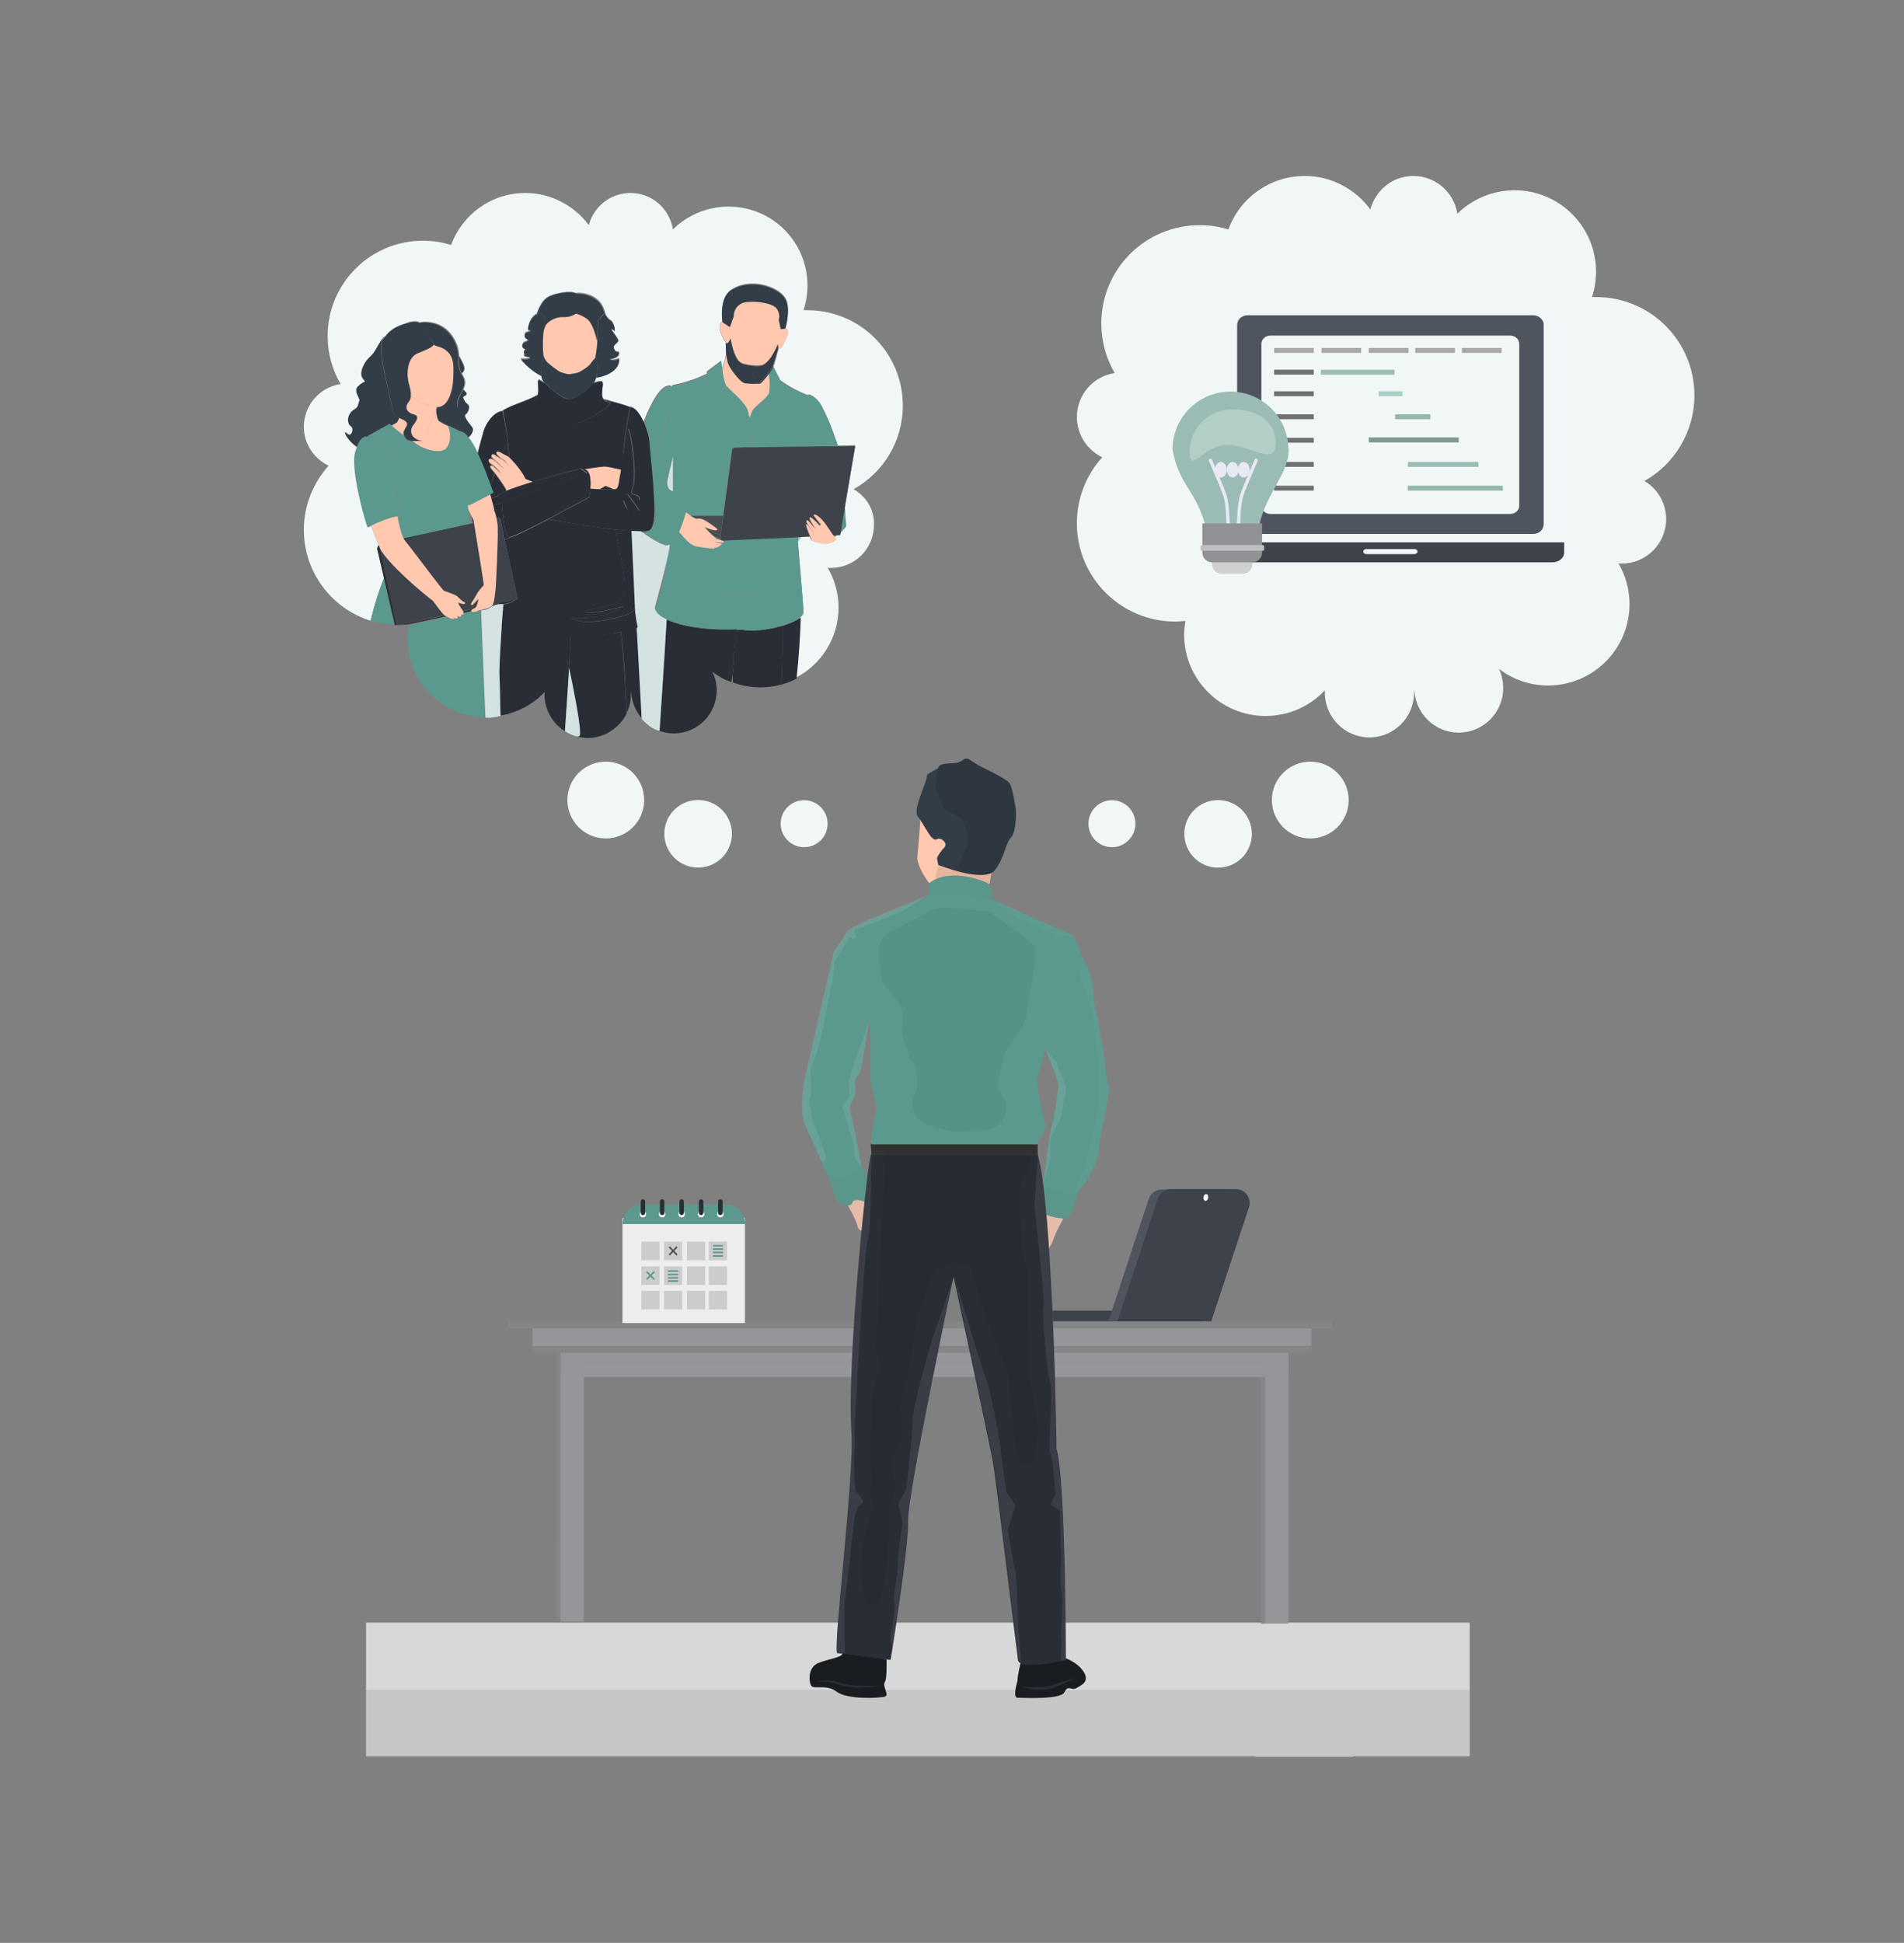 <?xml version="1.0" encoding="utf-8"?>
<!-- Generator: Adobe Illustrator 23.0.0, SVG Export Plug-In . SVG Version: 6.00 Build 0)  -->
<svg version="1.1" id="Слой_1" xmlns="http://www.w3.org/2000/svg" xmlns:xlink="http://www.w3.org/1999/xlink" x="0px" y="0px"
	 viewBox="0 0 1200 1224.4" style="enable-background:new 0 0 1200 1224.4;" xml:space="preserve">
<rect x="0" y="0" width="1200" height="1224.4" fill="#808080" stroke="none"/>
<style type="text/css">
	.st0{fill:#D4D5D6;}
	.st1{fill:#C6C6C6;}
	.st2{fill:#D8D8D8;}
	.st3{fill:#3E424A;}
	.st4{fill:#4F555E;}
	.st5{fill:#FFFFFF;}
	.st6{fill:#94969A;}
	.st7{fill:#848587;}
	.st8{fill:#E5BCAA;}
	.st9{fill:#5A968A;}
	.st10{fill:#191C21;}
	.st11{fill:#292D36;}
	.st12{fill:#313131;}
	.st13{fill:none;stroke:#5B5BBF;stroke-width:0.227;stroke-miterlimit:10;}
	.st14{fill:#5B998E;}
	.st15{fill:#EAC3AB;}
	.st16{fill:#FFC8AF;}
	.st17{fill:#333D47;}
	.st18{opacity:8.000000e-02;fill:#FFFFFF;enable-background:new    ;}
	.st19{opacity:5.000000e-02;enable-background:new    ;}
	.st20{opacity:0.22;}
	.st21{opacity:0.1;enable-background:new    ;}
	.st22{opacity:0.1;}
	.st23{fill:#F1F7F7;}
	.st24{fill:none;}
	.st25{fill:url(#SVGID_1_);}
	.st26{fill:url(#SVGID_2_);}
	.st27{fill:url(#SVGID_3_);}
	.st28{fill:#494D54;}
	.st29{fill:url(#SVGID_4_);}
	.st30{fill:url(#SVGID_5_);}
	.st31{fill:#2D2E38;}
	.st32{fill:#A8A8A8;}
	.st33{fill:#707070;}
	.st34{fill:#9BBCB5;}
	.st35{fill:#ABCEC6;}
	.st36{fill:#92B7AC;}
	.st37{fill:#7C9992;}
	.st38{fill:#B2CEC6;}
	.st39{fill:#A4A5A8;}
	.st40{fill:#CED0D1;}
	.st41{fill:none;stroke:#E9E9F5;stroke-width:2.059;stroke-linecap:round;stroke-miterlimit:10;}
	.st42{fill:#919196;}
	.st43{fill:#E9E9F5;}
	.st44{fill:#BFBFBF;}
	.st45{fill:#D5E2E2;}
	.st46{fill:#EDEDED;}
	.st47{fill:#CCCCCC;}
	.st48{fill:none;stroke:#4D4D4D;stroke-miterlimit:10;}
	.st49{fill:none;stroke:#5B998E;stroke-miterlimit:10;}
</style>
<g id="BACKGROUND">
</g>
<g id="OBJECTS">
	<g>
		<g>
			<path class="st0" d="M792.5,1103.1c-1.8,0-3.1,0.8-3.1,2c0,1,1.4,2,3.1,2h60.3c0.6-1.2,1.4-2.5,2.3-3.7h-62.6V1103.1z"/>
			<g>
				<g>
					<rect x="230.7" y="1064.5" class="st1" width="695.6" height="42.3"/>
				</g>
			</g>
			<g>
				<g>
					<rect x="230.7" y="1022.6" class="st2" width="695.6" height="42.3"/>
				</g>
			</g>
			<g>
				<g>
					<g>
						<g>
							<path class="st3" d="M710,826h-89.3c-3.5,0-6.2,2.9-6.2,6.2v0.4H710V826z"/>
							<path class="st4" d="M773.2,749.6h-41c-3.7,0-7,2.3-8.2,5.9l-25.5,77.4h59.1l23.8-72C783.1,755.2,779,749.6,773.2,749.6z"/>
							<path class="st3" d="M779,749.4h-41c-3.7,0-7,2.3-8.2,5.9l-25.5,77.4h59.1l23.8-72C789,755.2,784.9,749.4,779,749.4z"/>
							<path class="st5" d="M761.5,754.8c-0.2,1.2-1,2.1-1.8,2s-1.4-1.2-1.2-2.3c0.2-1.2,1-2.1,1.8-2
								C761.1,752.5,761.5,753.7,761.5,754.8z"/>
						</g>
					</g>
					<g>
						<g>
							<rect x="353.3" y="851.4" class="st6" width="14.6" height="170.6"/>
							<rect x="350.4" y="851.9" class="st7" width="2.9" height="119.3"/>
							<rect x="794.6" y="924.7" class="st7" width="2.7" height="98.5"/>
							<rect x="350.6" y="969.1" class="st7" width="2.7" height="47"/>
							<rect x="794.6" y="867.7" class="st7" width="2.7" height="57.1"/>
							<rect x="350.6" y="1016" class="st7" width="2.7" height="5.9"/>
							<rect x="797.4" y="851.4" class="st6" width="14.6" height="171.8"/>
							<rect x="353.3" y="848.2" class="st6" width="458.7" height="10.9"/>
							<rect x="353.3" y="859.2" class="st6" width="458.7" height="8.6"/>
							<rect x="335.6" y="837.1" class="st6" width="490.8" height="11.1"/>
							<rect x="320.2" y="832.8" class="st7" width="519.1" height="4.3"/>
							<rect x="335.6" y="848.2" class="st7" width="490.8" height="4.3"/>
						</g>
					</g>
				</g>
			</g>
		</g>
	</g>
	<g>
		<path class="st8" d="M660.9,763.2l9.2,4.9c0,0-5.3,9.6-6.2,12.9c-1,3.3-4.1,9-6,6.8s-3.5-23.6-3.5-23.6L660.9,763.2z"/>
		<path class="st8" d="M542.3,748.4l-9.4,8.6c0,0,6.8,11.7,7.6,16s9.4,2.9,9.4,2.9l9.8-18.5l-10.9-15.6L542.3,748.4z"/>
		<path class="st9" d="M543.1,735.3l-20.7,7c0,0,4.9,17.4,7,16.8c2-0.6,6.6,2.3,7.8-1.2c1.2-3.5,7.8-0.4,7.8-0.4l2-16.6l-4.1-6.2"/>
		<path class="st9" d="M658.5,741.4l21.6,7.8c0,0-3.5,15.6-6.8,17.9c-3.3,2.3-13.8-1.4-13.8-1.4l-2.1-19.5L658.5,741.4"/>
		<path class="st10" d="M558.9,1045.8c-0.4,0,0.4,11.3-1.2,14.2c-0.2,0.2-0.2,0.6-0.4,1c-0.4,2.9,3.1,7.4,0.4,8.2
			c-3.1,1-23.8,2-30.4-3.1c-6.4-4.9-14.2-1.2-16-3.7c-1.6-2.5-2.3-11.7,4.5-14.4c7-2.7,14.6-3.5,15-5.7
			C531.6,1040.1,558.9,1045.8,558.9,1045.8z"/>
		<path class="st10" d="M643.3,1047.9c0,0-2.1,7.8-2,11.3c0,0-3.3,10.7,0,10.7s27.3,1.4,29.6-3.5c2.3-4.9,4.1-0.8,7.4-2.5
			c3.3-2,9-4.1,4.3-10.9c-4.7-6.8-14.6-9.2-14.6-9.2L643.3,1047.9"/>
		<g>
			<path class="st11" d="M554.6,1062.4c-3.3,0.6-6.8,1-10.1,1c-3.5,0.2-6.8,0-10.3-0.4c-1.8-0.2-3.5-0.6-5.1-1.2
				c-1.6-0.6-3.1-1-4.9-1.4c-3.3-0.6-6.6-0.8-10.1-0.4c3.3-1,6.8-1.2,10.3-0.8c1.8,0.2,3.5,0.6,5.1,1.2c1.6,0.6,3.1,1,4.9,1.2
				c3.3,0.6,6.6,0.6,10.1,0.8L554.6,1062.4z"/>
		</g>
		<g>
			<path class="st11" d="M642.7,1062.8c3.1,0.2,6,0.4,9,0.4s6,0,8.8-0.6c2.7-0.6,5.7-1.8,8.6-2.5c2.9-1,5.9-2,8.8-2.7
				c-2.7,1.4-5.5,2.7-8.2,3.9c-1.4,0.6-2.7,1.2-4.3,1.8c-1.4,0.6-2.9,1.2-4.5,1.4c-3.1,0.6-6.2,0.6-9.2,0.2
				C648.8,1064.3,645.7,1063.5,642.7,1062.8z"/>
		</g>
		<path class="st11" d="M654,727.3H549.3c-1.8-4.7-15.8,129.7-12.7,175.5c1.8,27.7-11.7,135.3-9,139l33.7,4.3
			c0,0,11.7-71.4,11.1-87.8C571.9,942,601,804.6,601,804.6s22.8,105.1,24.8,116.8c2.1,11.7,14.8,117.8,15.8,124.8
			c1,6.8,30.2,0,30.2,0s0-114.1-5.9-133.2C666.1,912.8,663.6,760.1,654,727.3z"/>
		<polygon class="st12" points="654,727.3 654,720.7 548.7,720.7 549.3,727.3 		"/>
		<line class="st13" x1="547.8" y1="642.9" x2="548.7" y2="622.2"/>
		<line class="st13" x1="658.9" y1="661.4" x2="659.9" y2="640.7"/>
		<path class="st14" d="M654,719.3c0,0,6.2-7.8,4.7-11.5c-1.6-3.9-5.9-25.5-4.7-29.6c1.2-4.1,4.9-16.8,4.9-16.8s8.6,20.5,8.2,23.2
			c-0.4,2.7-2.3,19.1-4.1,24.2c-1.6,4.7-5.5,37.8-5.5,37.8s17.2,8.2,20.7,5.7c3.3-2.5,13.8-17.7,14.4-26.9c0.4-9,7-35.9,6.2-38.8
			c-0.6-2.9-2.9-18.1-2.9-20.9c0-2.7-6.2-32.6-6.4-36.1s-1.8-14.2-2.5-16c-1-1.6-10.5-24.2-10.5-24.2s-49.5-21.3-50.5-22.6
			c-1-1.4-35.3-5.1-40.8-2.3c-5.5,2.7-50.3,19.5-51.7,23.2c-1.4,3.7-7.8,11.7-8,12.7c-0.2,1-16,70.8-17.2,75.1
			c-3.3,12.5-3.1,26.1-1.8,31c1,3.3,15,33.3,16,36.7c1.2,3.1,20.7-7,20.7-7s-6-31.8-7.8-37.1c-0.8-2.5,4.9-8.4,3.5-13.8
			c-1.4-5.5,3.1-8.6,3.7-11.1c0.6-2.5,4.3-26.5,5.3-30.6c1-4.1,0.6,35.1,1,38.2c0.2,3.1,4.7,17,3.1,19.7c-1.6,2.7-3.1,19.7-3.1,19.7
			h105.3v-2.5"/>
		<path class="st15" d="M587.3,555.3"/>
		<path class="st16" d="M585.6,556.5c0,0-8.4-10.7-7.4-17.4c0.8-6.6,2-24.4,2-24.4s5.5,12.3,7,12.9c1.6,0.6,10.1-0.2,9.4,2.5
			c-0.8,2.9-3.5,11.9-4.5,13.3c-1,1.4,27.7,10.5,31,5.5c3.5-4.9,0.4,8.6,0.4,8.6L585.6,556.5z"/>
		<path class="st17" d="M591.4,545.2c0,0,29.3,11.5,35.7,3.1c6.4-8.4,6.4-16.8,10.1-20.5s3.1-17.6,3.1-17.6s-2-13.1-3.7-16.2
			c-1.8-3.1-12.7-8-17.9-10.7c-5.3-2.5-7.8-5.5-9.8-5.3c-2,0.2-2.9,2.5-7.2,2.9c-4.3,0.2-9.6,0.2-10.1,2.5c-0.8,2.3-7.6,2.9-7.6,6.4
			c0,3.5-9,20.5-5.5,24.8c3.5,4.3,8.8,16.2,11.7,14.4c2.9-1.8,7.2,2.5,5.3,4.7c-2,2-4.9,6-4.9,7.2
			C590.7,542.3,591.4,545.2,591.4,545.2z"/>
		<path class="st18" d="M572.7,958.2c0.4,13.3-7.2,63.2-10.1,81.1c-0.4-2-0.8-3.5-1-3.9c-1.4-2.5,3.5-22.2,2.1-25.9
			s2.9-20.3,2.3-23.6c-0.8-3.5,2.7-23,2.7-25.9c0-3.1-2.7-12.3-2.7-12.3l5.1-9c0,0,4.1-34.5,4.1-43.5s12.3-51.3,12.3-51.3l13.7-39.4
			C601.2,804.6,572.1,941.8,572.7,958.2z"/>
		<path class="st18" d="M547,781.2c-2,3.7-5.9,73.9-5.9,73.9s-2.3,40.8-2.3,41.7c0,0.8-0.4,31-0.6,33.3c0,0.2,0,0.2,0,0.4l1.2,8.8
			c0,0.4,0.2,0.8,0.6,1.2l3.3,4.1c0.8,1.2,0.6,2.7-0.6,3.5l-1,0.6c-0.4,0.2-0.8,0.8-1,1.2l-2,5.7c0,0.2-0.2,0.4-0.2,0.6
			c-0.4,3.9-5.3,49.1-6,52.1c-0.8,2.9,0,31.8-0.2,32.6c0,0.2-0.6,0.6-1.2,1.2c-0.6,0.4-1.2,0.6-1.8,0.6l0,0c-1.2-0.2-2-1.2-2.1-2.3
			c-0.6-15.6,10.9-111.2,9.4-136.9c-2.9-44.3,9.9-170.8,12.5-175.5c0.2,0,0.2,0,0.2,0S548.9,777.5,547,781.2z"/>
		<path class="st18" d="M672,1046c0,0-1.4,0.4-3.3,0.8c-0.2-5.5,0.6-13.3,0.2-14.4c-0.6-1.6,1.4-25.4,0.2-29.8
			c-1.2-4.5-0.2-22.6-0.2-22.6s-1.2-25.7-0.8-27.1c0.4-1.4-6.2-4.5-6.2-4.5l3.3-6.6c0,0-1.6-23.8-3.3-26.1
			c-1.6-2.5,1.8-42.3,0.2-43.7s-5.9-46.2-4.5-48.2c1.4-2-5.7-64-5.7-64l2.3-32.4c9.6,32.8,12.1,185.5,12.1,185.5
			C672,931.9,672,1046,672,1046z"/>
		<path class="st18" d="M630.4,910.8c0,2.1,3.5,28.7,4.1,29.8c0.8,1,5.1,7.2,5.3,8.2c0.2,1-4.7,15-4.7,15s3.5,21.5,4.7,25
			c1.2,3.5,1.6,35.1,2,38.2c0.4,3.1,1.8,20.5,1.6,20.7l0,0c0,0-0.6-1.4-1.6-3.7c-2.1-16.2-13.7-111.7-15.6-122.9
			c-2.1-11.7-24.8-116.8-24.8-116.8s19.3,64.4,21.1,67.7C623.8,875.5,630.4,908.9,630.4,910.8z"/>
		<path class="st19" d="M544.6,969c0.6-2,4.3-14.8,5.7-19.1c0.2-1,0.2-2-0.2-2.9l-1.2-3.5c-0.2-0.6-0.4-1.4-0.2-2.1
			c0.4-2.5,1-9.2,0.8-10.1c-0.4-1.2-1.2-23-0.6-25.4c0.6-2.1,0.6-21.6,0.6-25.4c0-0.4,0-0.8,0.2-1.2l4.9-17c0.2-0.8,0.2-1.6,0-2.1
			l-2.7-11.9c-0.2-0.4-0.2-1,0-1.4l1.4-16.8v-0.2l0.8-25.4h-0.2l3.7-68.8c0-0.6,0-1.2-0.2-1.8l-0.6-2c-1-2.9,1.2-6,4.5-6l84.2,1.4
			c3.3,0,5.5,3.5,4.1,6.4c-2,4.3-4.5,9.6-5.9,11.5c-2.3,3.1-0.2,28.1,0,30.6c0,0.2,0,0.2,0,0.4v11.5c0,0.4,0,1,0.2,1.4l3.7,11.3
			c0.2,0.4,0.2,1,0.2,1.4c0,6.8,0.4,63.2,0.8,65.1c0.4,2,4.9,28.1,5.9,32.6c0,0.4,0,1,0,1.4l-2.5,18.1c-0.6,4.5-6.8,5.5-8.8,1.2
			l-2.5-5.9c-0.2-0.4-0.4-0.8-0.4-1.4c-0.6-5.7-5.1-45.8-5.1-47c0-1.2-11.5-30.6-12.5-32.8c0,0,0-0.2-0.2-0.2l-10.1-32
			c-0.4-1.4-1.4-2.3-2.7-2.9l-6.2-2.3c-1.2-0.4-2.5-0.4-3.7,0.2l-9.6,4.7c-1,0.6-2,1.4-2.3,2.5l-9.9,27.3c-0.2,0.2-0.2,0.6-0.2,0.8
			l-2.5,17.2l-3.3,17.7c0,0.2,0,0.2,0,0.4c-0.4,1.6-4.5,17.2-4.5,18.3c0,1.4,0.8,16,0.8,19.7c0,3.7-5.3,13.1-6.2,14.2
			c-1,1.2,1.8,15.8,2.1,18.5c0.4,2.1-2.5,9.6-3.7,11.9c-0.2,0.6-0.4,1.2-0.4,1.8c0,2.7,0,11.1,0,12.1s-0.6,15.2-0.6,17.4
			c0,0.2,0,0.4,0,0.6c-0.4,2.7-3.9,24.2-4.3,25.4c-0.2,0.4-0.8,1.4-1.6,2.9c-2,3.5-7.2,2.9-8.4-1l0,0c-0.4-1-2-13.3-2.3-16
			c0-0.4,0-0.6,0-1C542.5,988.1,544.1,971.1,544.6,969z"/>
		<path class="st19" d="M652.7,605.3c0.8-5.1-1.2-9.9-5.1-13.1c-8.8-6.6-23.6-17.7-25.7-17.9c-2.3-0.2-19.3-1.8-27.3-2.3
			c-2.5-0.2-5.3,0.4-7.6,1.6L561,587.3c-4.9,2.5-7.6,7.8-7.2,13.3l1.2,13.3c0.2,2.5,1.2,4.9,2.7,7l8.6,11.3c2,2.5,2.9,5.9,2.7,9.2
			l-0.6,7.6c-0.2,1.6,0,3.1,0.6,4.7c1.4,4.7,4.7,15.2,6.2,15.2c2.1,0,3.1,13.8,2.7,16.6c0,0.8-0.8,2.7-1.8,4.9
			c-3.3,7.4,0.8,16.2,8.6,18.5c8,2.3,16.2,4.7,16.6,4.7c0.4,0,14-1.2,20.7-1.8c2.3-0.2,4.7-1,6.6-2.5l0,0c6-4.3,7.4-12.5,3.3-18.7
			c-1.6-2.5-2.9-4.7-2.9-6c0-3.7,3.5-19.5,4.1-20.7c0.6-1.2,13.7-19.1,13.7-23.2C647.2,637.8,650.7,617,652.7,605.3z"/>
		<g class="st20">
			<path class="st18" d="M666.7,590.2l-27.5-12.9c-0.2,0-0.4-0.2-0.4-0.2l-10.3-8.6c-0.2-0.2,0-0.8,0.4-0.6
				c9.8,4.7,40.6,17.9,46.6,20.7c0.4,0.2,0.2,0.6,0,0.6L666.7,590.2C666.9,590.2,666.7,590.2,666.7,590.2z"/>
			<path class="st18" d="M689.5,629c0.2,3.7,6.4,33.3,6.4,36.1c0,2.7,2.1,17.9,2.9,20.9c0.6,2.9-5.9,29.8-6.2,38.8
				c-0.4,9-10.9,24.4-14.4,26.9c-0.4,0.2-0.8,0.4-1.4,0.4c1.4-3.5,5.3-13.8,6.2-14.6c1-1,3.7-16.2,4.5-17.2c0.8-1,4.5-23.4,5.1-25.5
				c0.6-2,0-22.8,0-25c0-0.2,0-0.2,0-0.4c-0.4-2.3-4.1-28.3-3.3-29.1c0.6-0.8-7.8-22.6-8.8-25.7c0-0.2-0.2-0.4-0.2-0.8l0,0
				c-0.6-3.9,4.7-5.5,6.4-2c0.2,0.4,0.4,0.6,0.4,0.8C687.8,614.8,689.1,625.5,689.5,629z"/>
		</g>
		<path class="st18" d="M667.1,684.4c0.4-2.7-8.2-23.2-8.2-23.2l6.4,7.4c0,0,6.6,15.2,6.6,17c0,1.8-3.1,18.5-3.1,18.5l-6.8,13.1
			c0,0,0,11.7,0,12.7c0,1-4.5,16.6-4.5,16.6s3.9-33.2,5.5-37.8C664.8,703.5,666.5,687.2,667.1,684.4z"/>
		<path class="st18" d="M519.7,725.8c0.2,0.8,0.4,2.3,0.8,4.3c0.2,2-2.3,2.7-3.1,1c-4.5-9.9-10.5-23-11.1-25.2
			c-1.4-4.7-1.6-18.5,1.8-31c1.2-4.3,17-74.1,17.2-75.1c0.2-1,6.6-9,8-12.7c1.4-3.7,46.2-20.5,51.7-23.2l-16.4,10.3
			c0,0-0.2,0-0.2,0.2c-2.1,0.8-30.2,11.9-30,12.3c0.2,0.2,0.6,1.6,1,2.9c0.4,1.4-1.2,2.5-2.5,1.8l0,0c-0.8-0.6-1.8-0.4-2.3,0.6
			l-8.4,14c-0.2,0.2-0.2,0.4-0.2,0.8c-0.2,2.1-1.2,12.9-2,15.4c-1,2.7-4.5,21.6-4.5,22.8c0,1-3.9,15.2-4.1,16.4c0,0,0,0,0,0.2
			l-4.7,12.7c0,0.2-0.2,0.4,0,0.8c0.2,2.1,1.2,14,0,15.6c-1.4,1.8,1,13.5,2.1,17C513.8,711.1,519.1,723,519.7,725.8z"/>
		<path class="st18" d="M543.1,735.3c0,0-5.5-5.9-4.7-8c0.8-2.1-2.1-13.3-2.9-14s-3.5-14-4.3-15c-0.6-1,4.3-7.6,4.3-7.6l-0.6-9.9
			c0,0,3.9-12.1,3.7-12.1c-0.2,0,9.6-25.7,9.6-25.7c-1,4.1-4.5,28.1-5.3,30.6c-0.6,2.5-5.1,5.7-3.7,11.1c1.4,5.5-4.3,11.3-3.5,13.8
			C537,703.5,543.1,735.3,543.1,735.3z"/>
		<path class="st21" d="M591.2,484.5l0.2-0.8c0.8-2.3,5.9-2.3,10.1-2.5c4.3-0.2,5.3-2.5,7.2-2.9c2-0.2,4.7,2.5,9.8,5.3
			c5.3,2.5,16.2,7.6,17.9,10.7c1.8,3.1,3.7,16.2,3.7,16.2s0.6,13.8-3.1,17.6c-3.7,3.7-3.7,12.1-10.1,20.5
			c-3.7,4.9-15.4,2.9-24.4,0.6l0,0c0,0,2.5-4.7,2.7-5.7c0.2-1,4.9-11.3,5.1-13.3c0.2-2-2.3-11.7-3.5-13.3
			c-1.2-1.6-10.9-6.6-11.9-7.6s-5.5-13.3-5.5-13.3L591.2,484.5z"/>
		<g class="st22">
			<path d="M589.5,552.6l2-7c2.7,2,28.5,8,31.6,3.3c3.5-4.9,0.4,8.6,0.4,8.6l-32-0.8C590.7,554.4,589.5,552.6,589.5,552.6z"/>
		</g>
		<path class="st9" d="M625.8,566.3c0,0-0.2-6.4-2.1-8.8c-2-2.3-25.2-11.1-38-1l-0.6,7.6C585,564.1,622.5,564.1,625.8,566.3z"/>
	</g>
	<circle class="st23" cx="825.8" cy="504.2" r="24.2"/>
	<circle class="st23" cx="767.7" cy="525.5" r="21.3"/>
	<path class="st23" d="M1067.9,249.2c0-34.3-27.7-62-62-62c-0.8,0-1.8,0-2.5,0c1.6-5.1,2.5-10.3,2.5-16c0-28.3-23-51.3-51.3-51.3
		c-14,0-26.9,5.7-36.1,14.8c-2.1-13.5-13.7-23.8-27.7-23.8c-13.1,0-24,9-27.1,21.1c-9.4-12.7-24.4-21.1-41.3-21.1
		c-22.2,0-41.1,14-48.2,33.7c-5.9-1.8-11.9-2.7-18.1-2.7c-34.3,0-62,27.7-62,62c0,11.3,3.1,22,8.4,31.2c-13.5,2-23.8,13.7-23.8,27.7
		c0,11.1,6.6,20.9,16,25.4c-9.9,10.9-16,25.5-16,41.5c0,34.3,27.7,62,62,62c2.1,0,4.3-0.2,6.4-0.4c-0.4,2.7-0.8,5.7-0.8,8.6
		c0,28.3,23,51.3,51.3,51.3c14.8,0,28.1-6.2,37.4-16.2c0,0.6,0,1.2,0,1.6c0,15.4,12.5,28.1,28.1,28.1c15.4,0,28.1-12.5,28.1-28.1
		c0-0.4,0-0.8,0-1.2h0.2c1,14.6,13.1,26.3,27.9,26.3c15.4,0,28.1-12.5,28.1-28.1c0-4.3-1-8.4-2.7-12.1c8.6,6.6,19.3,10.5,31,10.5
		c28.3,0,51.3-23,51.3-51.3c0-9.4-2.5-18.1-7-25.7c0.6,0,1.4,0.2,2,0.2c15.4,0,28.1-12.5,28.1-28.1c0-10.1-5.5-19.1-13.7-24
		C1055,292.8,1067.9,272.4,1067.9,249.2z"/>
	<g>
		<path class="st24" d="M502.9,280c0,0.6,0,1-0.2,1.6h0.6C503.3,281,503.1,280.4,502.9,280z"/>
		<path class="st24" d="M420,390c-5.1-2.5-7.4-5.3-6.6-7.4c3.9-10.5,6.8-24.8,8.6-39.4c-4.3,1.8-10.1-3.3-17.7-8.4
			c-1.8,0-3.7,0-6-0.2c1.2,13.5,2.3,29.8,2.3,34.5c0,3.7,0.6,8,0,11.5c0,2.1,0.2,7,1.6,14.2c-0.2,0.4-0.4,0.8-0.8,1
			c2.5,18.1,3.1,40.2,3.1,57.1c2.9,3.3,6.8,6,11.3,7.6c1.4-19.1,3.1-44.9,4.1-63.6C419.6,394.4,419.8,392.3,420,390z"/>
		<path class="st23" d="M538,308.3c18.5-10.3,31-30,31-52.7c0-33.2-26.9-60.1-60.1-60.1c-0.8,0-1.8,0-2.5,0
			c1.6-4.9,2.5-10.1,2.5-15.6c0-27.5-22.2-49.7-49.7-49.7c-13.7,0-26.1,5.5-35.1,14.4c-2-12.9-13.1-23-26.7-23
			c-12.7,0-23.2,8.6-26.3,20.3c-9-12.1-23.6-20.3-40-20.3c-21.5,0-39.8,13.7-46.8,32.8c-5.7-1.8-11.5-2.7-17.7-2.7
			c-33.2,0-60.1,26.9-60.1,60.1c0,10.9,2.9,21.3,8.2,30.2c-13.1,2-23.2,13.3-23.2,26.9c0,10.9,6.4,20.1,15.6,24.6
			c-9.6,10.7-15.6,24.8-15.6,40.4c0,26.9,17.7,49.7,42.1,57.3c2.3-10.3,5.5-19.5,8.4-26.9l-4.3-18.5c0-0.4,0.4-1.6,1-2.3
			c-1.2-2.7-2.9-7-4.7-12.1c-1.4,0.6-2.1,1-2.1,1c-4.3-13.3-10.1-37.8-7.8-46.8c0.4-1.6,1-2.9,1.4-4.1c-6-4.1-9.4-11.3-6.8-8.6
			c3.3,3.5,5.3-3.1,2.9-4.5c-2.9-1.6-2.3-7.8,2.1-10.5c2.9-1.8,2.1-2.5,3.3-5.7c0.4-1.2-3.7-5.9-1-8.8c4.3-4.3,5.9-1.4,3.1-5.1
			c-2.7-3.5,1-10.7,4.9-14c3.5-2.9,5.3-9.6,9-12.5c4.5-6,10.1-7,13.5-8.4c3.1-1.2,6.4-1.4,8.2-0.2c1.2-0.4,3.3-0.8,7.6,0
			c11.5,2,16,12.9,16.8,17.6c0.2,1.4,0.4,2.5,0.4,3.5c2.3,4.5,4.7,7.8,2.3,10.3c-0.2,0.2-0.4,0.4-0.6,0.8c0.4,0.8,0.8,1.4,1.2,2.3
			c1.6,2.7,0.8,5.5-0.4,7.8c0.4,0.4,0.8,1,1.2,1.4c2.5,2.5-1.8,2.7-1.4,3.7c1,2.5,0.8,2.5,3.1,4.5c1.6,1.2,0,5.5-1.4,6
			c-2.1,1,2.1,5.7,4.1,8.4c1,1.4,0,3.9-2.3,6.2c1.8,2.3,3.7,5.7,5.9,9.9c1.6-6.6,3.1-11.5,3.5-13.3c1.4-5.9,6.8-12.9,11.9-13.5
			c0.2-0.2,0.2-0.2,0.4-0.4c6.4-3.7,14.4-5.5,22-9.8c1-4.3-1-10.9,1.2-9.4c0,0,1.4,0.8,3.5,1.8c-0.6-0.6-1.2-1.2-1.6-1.6
			c-0.6-0.8-1-1.8-1-3.1c-5.1-2.3-11.7-8.2-12.9-10.7c1.6,0.4,3.9,0.2,5.5-0.2c0.2-0.4,0.2-0.6,0.2-1c-3.3-0.2-3.3-0.6-4.1-1.4
			c0.8,0,1.4,0,2,0c-3.1-1-1.2-2.9-0.4-3.7c-0.4,0-0.8,0-2-0.8c-0.8-0.8-0.2-3.1,2.1-3.7c0.8-0.2,1.8-1.2,1.8-1.2s-3.5-0.6-2.5-3.7
			c0.2-0.8,0.8-0.6,3.3-1.8c1.4-0.6-1.4-0.8-1.4-0.8s0.2-6.8,5.5-9.8c0.4-1,0.8-2,1.2-2.9c2.3-4.9,3.9-7.4,9.8-9.2
			c2.1-0.6,9.8-2.5,13.5-0.8c3.7-0.6,10.9,0.6,15.2,5.3c1.8,2,3.1,4.9,3.9,8.4c0.8,1.2,1.8,2.7,3.3,3.5c1.8,1,2.9,6.8,2.1,6.2
			c-1.8-1.8-2.1-1-2.1-1s3.1,4.5,4.3,6.4c1.2,2-3.7,2.9-2.5,5.9c1.4,2.9,1.8,1.6,3.3,2.3c-0.2,4.1-6.2,3.9-6.2,3.9s1.8,2.1,6.2,0
			c0.4,7.6-9,11.1-14.4,11.9c-0.4,1.4-0.8,2.3-1.4,3.1c-0.2,0.2-0.4,0.4-0.6,0.6c2.5-0.8,4.7-1.4,5.5-1c2,1-1.6,8,1.2,11.3
			c5.1,1.6,11.9,3.1,16.2,4.9c0-0.2,0-0.2,0-0.2c3.3,0,6.6,4.5,8.8,9.8c4.9-12.3,10.9-24,17.2-23c0,0,0.2,0.4,0.4,1
			c0.2-0.8,0.6-1.2,1.2-1.4c9-1.6,16.8-4.9,21.1-7l0.2-1.6l8.8-6.6c0,0,0.2,2,0.6,4.7c0.2-0.4,0.4-0.6,0.6-1c1.2-3.7,1.8-7,2.1-9.2
			c-0.2-2.7-0.2-5.3-0.4-5.9c0,0,0.2,0.2,0.6,0.2c-1.8-1.4-4.5-7-4.3-10.1c0.2-3.1,0.8-3.3,2.3-3.3l-0.4-0.2c0,0-2.1-14.6,4.9-19.7
			c12.3-8.6,30.4-2.3,34.7,5.1c3.7,6.4,0,18.7,0,18.7h-0.2c2.3,0.6,2.1,3.7,0.2,7.4c-1.6,3.1-2,5.5-4.5,5.9c0,0-2.7,9.2-3.3,10.9
			l0,0l4.3,8.4v0.2c3.3,2.5,9.2,6.2,16.6,9.2c0.2,0,0.4,0.2,0.6,0.4c0,0,0-0.2,0.2-0.2c1.4-1,5.1,1.6,7.4,4.7c1,1.2,2,3.3,3.3,6
			c2.7,5.3,5.1,11.7,7,17.4c0.6,1.6,1,2.7,1.4,3.9l10.9-0.2l-6.6,39l0.8,11.7c-1.2,1.4-2.3,2.5-3.3,3.5l-0.4,1.8h-1.6l0,0h-0.4
			c-0.6,0.4-1.2,0.8-2,1.2l1.2,1.8c0,0-3.5,2.7-7,2.7c-7.2-0.2-8.8-2.5-8.8-2.5s-0.4-1-1-2.3l-5.1,0.2l-2.1,3.1
			c1.6,19.1,3.7,40.6,3.5,44.5c0,1.2-0.8,2.3-2.1,3.3c-0.4,12.3-1.4,25.9-2.7,38.6c16-8.2,27.1-25,27.1-44.3c0-9.2-2.5-17.7-6.8-25
			c0.6,0,1.2,0,2,0c15,0,27.1-12.1,27.1-27.1C551.3,321.5,546,312.9,538,308.3z"/>
		<path class="st24" d="M421,306.1c0.2,0.6,0.8,1.6,1.4,2.3c0.6,0.4,1.4,1,2,1.6c0.2-6.4,0.2-12.3,0-17.6c0-1.6-0.2-3.1-0.2-4.7
			c-0.2,0.4-0.4,1-0.6,1.4C421.8,297.5,420.4,304.5,421,306.1z"/>
		<path class="st24" d="M461,429.7c0.4,0.2,0.6,0.2,1,0.4l-0.2-5.3C461.6,426.4,461.2,428,461,429.7z"/>
		<path class="st24" d="M294.8,320.7c0.4,2.7,0.8,6.2,1.2,9.4l2.1-0.4c-0.4-1.4-0.6-2.7-0.8-4.1
			C296.6,324.1,295.8,322.3,294.8,320.7z"/>
		<path class="st24" d="M358.4,422.9c0,1,0.2,2.1,0.2,3.5c-0.6,6.2-1.6,20.1-2.5,34.5c2.5,1.6,5.3,2.7,8.2,3.3l-5.7-43.5
			C358.6,421.4,358.4,422.1,358.4,422.9z"/>
		<path class="st24" d="M314.9,428.4c-0.4-10.9,0.2-22.6,1.2-33.3c-0.2-0.4-0.4-0.8-0.4-1.2c0-1.6,1.4-9.9,1.6-13.1l-7.4,1.6
			c-0.2,0.2-0.6,0.6-0.8,0.6c-2.5,1.2-4.5,1.4-5.9,1.8c1.2,16.4,2.1,38.2,2.7,67.1c0.4,0,0.8,0,1.2,0c2.9,0,5.9-0.4,8.6-0.8
			c-0.2-4.9-0.2-9.9-0.4-15C315.1,433.5,314.9,431.1,314.9,428.4z"/>
		<path class="st11" d="M468,396.8c-0.8,0-2.7,0.2-3.5,0c-0.6,2.9-1.2,5.7-1.4,7.8c-0.2,3.9-0.6,7.6-1,11.3c0.4-1.4,0.6-2,0.6-2
			c0,2.7-0.4,6.4-1,10.9l0.2,5.3c5.5,2,11.3,3.1,17.4,3.1c4.5,0,9-0.6,13.1-1.8c0.6-13.1,1-26.1,1-37.1
			C484.4,397,473.1,398.3,468,396.8z"/>
		<path class="st11" d="M493.4,394.4c-0.2,11.1-0.4,24-1,37.1c3.3-1,6.4-2.1,9.6-3.7c1.4-12.7,2.3-26.3,2.7-38.6
			C502.1,391.1,498,392.9,493.4,394.4z"/>
		<path class="st14" d="M521.2,281.3c-3.1-14-9-23.6-12.1-25.9c-1,3.3-2.5,7-3.3,8.4c-1.4,2.9-2.3,9.2-2.9,16.4
			c0.2,0.6,0.4,1,0.6,1.6L521.2,281.3z"/>
		<path class="st14" d="M525.9,338.5c0.6-0.4,1.2-0.8,2-1.2l-2.5,0.2L525.9,338.5z"/>
		<path class="st14" d="M533.3,331.9l-0.8-11.7l-2.5,15.4C531,334.4,532.2,333.2,533.3,331.9z"/>
		<path class="st14" d="M519.7,259.9c2.3,5.3,5.1,12.3,7,17.4C524.7,271.6,522.4,265.2,519.7,259.9z"/>
		<path class="st16" d="M476.4,259.3c0.2-0.2,0.2-0.2,0.4-0.4l-0.2,0.2C476.6,259.1,476.6,259.3,476.4,259.3z"/>
		<path class="st16" d="M471.1,258.5c0.4,1.4,0.8,2.7,1,4.1c0.2,0.2,0.4,0.4,0.6,0.6l0,0c0.6-2,1.4-3.7,2-4.9
			c1.8-2.9,9-7.4,10.1-10.9c0.6-4.9,0.2-9.8-0.2-12.1c-2.1,2.9-5.1,6.4-5.9,6.4c-1,0-5.1,0.4-8.2-0.2l-7,7.4
			C466.8,252.1,470.1,255.6,471.1,258.5z"/>
		<path class="st16" d="M455.5,231.6v-0.2c-0.2,0.4-0.4,0.6-0.6,1v0.2C455.3,232.4,455.5,232,455.5,231.6z"/>
		
			<linearGradient id="SVGID_1_" gradientUnits="userSpaceOnUse" x1="458.857" y1="1591.247" x2="471.693" y2="1660.644" gradientTransform="matrix(1 -1.090000e-02 -1.090000e-02 -1 9.257 1858.579)">
			<stop  offset="0.25" style="stop-color:#FFFFFF"/>
			<stop  offset="0.643" style="stop-color:#C2BEB7"/>
		</linearGradient>
		<path class="st25" d="M457.9,222.4c-0.4,2.1-1,5.3-2.1,9.2c1-2.3,1.8-5.1,2.1-8.4C457.9,222.8,457.9,222.6,457.9,222.4z"/>
		<path class="st16" d="M455.1,232.8c0.6,4.5,1.8,10.5,3.3,11.3c0.4,0.8,2.7,2.7,5.3,5.1l7-7.4c-1-0.2-1.8-0.4-2.3-0.6
			c-2.7-1.4-8.2-8.6-9.4-11.7c-0.8-2-1-4.1-1.2-6.2c-0.4,3.5-1.2,6.2-2.1,8.4v0.2C455.5,232,455.3,232.4,455.1,232.8z"/>
		<path class="st11" d="M462.2,415.9c0.4-3.7,0.6-7.4,1-11.3c0.4-2.1,0.8-4.9,1.4-7.8c-0.2,0-0.2-0.2-0.2-0.2
			c-21.1,0.8-36.1-2.5-44.3-6.4c-0.2,2.1-0.4,4.5-0.4,6.8c-0.8,18.9-2.7,44.5-4.1,63.6c2.9,1,5.9,1.6,9,1.6
			c15,0,27.1-12.1,27.1-27.1c0-4.3-1-8.2-2.7-11.7c2.9,2.1,6,4.1,9.6,5.7C460.2,422.9,461.6,418.4,462.2,415.9z"/>
		<path class="st14" d="M425.5,280l0.2,2.3c-0.4,2.3-1,4.1-1.6,5.5c0,1.6,0.2,3.1,0.2,4.7c0.2,5.1,0.2,11.1,0,17.6
			c2.1,1.8,4.5,4.3,6.6,7.2c0,0-0.4,0.4-1.2,1.2c1.6,1.8,2.7,3.1,2.7,3.1s-0.2,0.6-0.4,1.4c0.8,0.6,2,1.4,2.9,2.1h20.7l5.5-41.1
			c0.2-1,0.8-1.8,1.6-1.8l7.4-0.2c0-7.8,0-14,0-17c-0.8-3.3-1.8-6.6-3.1-8.2c-2.1-2.7-8.6-6.8-12.5-9.2c-4.9,3.1-12.3,7.4-12.3,7.4
			l3.3-18.9c-4.3,2.1-12.1,5.5-21.1,7c-0.4,0-0.8,0.6-1.2,1.4c0.8,2,2.7,6.4,4.3,10.5C429.2,258.9,427.6,269.4,425.5,280z"/>
		<path class="st14" d="M480.5,374.2c0,0-4.7,0-11.3,0c-0.6,13.5-1,22.6-1,22.6s-0.2,0-0.4,0c5.1,1.4,16.2,0.2,25.4-2.5
			c4.7-1.4,8.8-3.1,11.1-5.1c1.4-1.2,2-2.1,2.1-3.3c0-3.9-2-25.4-3.5-44.5L480.5,374.2z"/>
		<path class="st14" d="M472.7,263.2c-0.2-0.2-0.4-0.4-0.6-0.6c0.2,0.8,0.2,1.4,0.2,2.1C472.3,264.2,472.5,263.8,472.7,263.2
			L472.7,263.2z"/>
		<path class="st14" d="M497.8,254.2c0,0-7-3.9-11.1-3.9c-2.7,2.5-7.6,6.2-9.9,8.8c-0.2,0.2-0.2,0.2-0.4,0.4
			c-1.2,1.6-2.1,5.5-2.9,9.6c0.2,0.2,0.2,0.6,0.2,0.8c0,0.4-0.2,4.9-0.4,12.1l29.4-0.4c0-0.6,0-1.2,0.2-1.6c0.6-7,1.6-13.5,2.9-16.4
			c0.6-1.4,2.3-5.1,3.3-8.4c-0.4-0.4-1-0.6-1.2-0.6c0,0-0.4-4.1,0.8-5.3c-0.2-0.2-0.4-0.2-0.6-0.4c-7.4-2.9-13.3-6.6-16.6-9.2
			L497.8,254.2z"/>
		<path class="st14" d="M466.1,374.2c-18.3-0.2-47.4-1-47.4-4.5s1.4-17,3.9-26.9c-0.2,0.2-0.4,0.2-0.6,0.4c-0.2,0-0.2,0-0.4,0.2
			c-1.8,14.6-4.5,29.1-8.6,39.4c-0.8,2.1,1.6,4.9,6.6,7.4c8,3.9,23.2,7.2,44.3,6.4v-0.2C464.5,396,465.3,386.3,466.1,374.2z"/>
		<path class="st14" d="M442.1,254.8c0,0,7.4-4.1,12.3-7.4c-2-1.2-3.1-2-3.1-2l7.2-1.6c-1.6-0.6-2.7-6.6-3.3-11.3v-0.2
			c-0.4-2.5-0.6-4.7-0.6-4.7l-8.8,6.6l-0.2,1.6L442.1,254.8z"/>
		<path class="st14" d="M471.9,266.1c0.2-0.6,0.2-1,0.4-1.6c0-0.8-0.2-1.4-0.2-2.1c-0.2-1.4-0.6-2.7-1-4.1c-1-2.7-4.3-6.4-7.4-9.4
			c-2.5-2.3-4.7-4.5-5.3-5.1l-7.2,1.6c0,0,1.4,0.8,3.1,2c3.9,2.3,10.3,6.6,12.5,9.2c1.4,1.6,2.3,4.9,3.1,8.2c0-0.4,0-0.8,0-1
			C470,264,470.9,265,471.9,266.1z"/>
		<path class="st14" d="M484.8,235.3c0.4,2.3,0.8,7.2,0.2,12.1c0-0.2,0.2-0.4,0.2-0.4s4.1-0.2,3.5,1.4c-0.2,0.4-1,1.2-2,2.1
			c4.1,0,11.1,3.9,11.1,3.9l-6-14.4v-0.2l-4.3-8.4C487.1,231.8,485.9,233.6,484.8,235.3z"/>
		<path class="st14" d="M474.6,258.3c-0.8,1.2-1.4,2.9-2,4.9c-0.2,0.6-0.2,1-0.4,1.6c-0.2,0.6-0.2,1-0.4,1.6c0.8,1,1.4,2,1.8,2.7
			c0.6-4.1,1.6-8,2.9-9.6l0.2-0.2l0.2-0.2c2.3-2.5,7.2-6.2,9.9-8.8c1-1,1.8-1.6,2-2.1c0.6-1.6-3.5-1.4-3.5-1.4c0,0.2,0,0.4-0.2,0.4
			C483.8,250.9,476.6,255.4,474.6,258.3z"/>
		<path class="st14" d="M473.9,269.6c0-0.2,0-0.6-0.2-0.8c-0.4-0.8-1-1.8-1.8-2.7c-1-1.2-2-2.3-2-2.3c0,0.2,0,0.6,0,1
			c0,2.7,0,9.2,0,17h3.1C473.7,274.5,473.9,270,473.9,269.6z"/>
		<path class="st14" d="M469.4,374.2c-1,0-2.1,0-3.3,0c-0.8,12.3-1.6,21.8-2,22.2v0.2c0,0.2,0.2,0.2,0.2,0.2c0.8,0.2,2.7,0.2,3.5,0
			c0.2,0,0.4,0,0.4,0S468.8,387.6,469.4,374.2z"/>
		<path class="st16" d="M460.4,213.3c0.2-0.8,1.8,12.9,7,15.4c2.1,1,10.5,2.5,13.7,1c5.3-2.7,9.2-12.9,9.2-12.9l0.4,3.3
			c2.3-0.4,2.7-2.7,4.5-5.9c2-3.7,2.1-6.8-0.2-7.4l-2.7,0.2l-1.2-5.9c0,0,1.4-2.9-1-6.6c-2.7-4.7-18.3-5.7-22.4-3.7
			c-5.5,2.7-5.1,8.4-5.1,8.4c-1.2,2.7-2.3,6.2-2.3,6.2l-4.3-2.9c-1.6,0-2.1,0.2-2.3,3.3c-0.2,3.1,2.5,8.8,4.3,10.1
			C458.4,216.6,459.4,216,460.4,213.3z"/>
		<path class="st17" d="M462.3,199.6c0,0-0.4-5.7,5.1-8.4c4.3-2.1,19.7-1,22.4,3.7c2.3,3.9,1,6.6,1,6.6l1.2,5.9l2.7-0.2h0.2
			c0,0,3.7-12.1,0-18.7c-4.3-7.4-22.2-13.7-34.7-5.1c-7.2,4.9-4.9,19.7-4.9,19.7l0.4,0.2l4.3,2.9
			C460.2,205.9,461.2,202.4,462.3,199.6z"/>
		<path class="st17" d="M459,229.3c1.2,3.1,6.6,10.1,9.4,11.7c0.6,0.4,1.4,0.6,2.3,0.6c3.1,0.4,7,0.2,8.2,0.2c0.8,0,3.7-3.5,5.9-6.4
			c1.4-1.8,2.3-3.3,2.5-4.1l0,0c0.8-1.8,3.3-10.9,3.3-10.9l-0.4-3.3c0,0-3.7,10.1-9.2,12.9c-3.1,1.6-11.5,0-13.7-1
			c-5.3-2.5-6.8-16.2-7-15.4c-1,2.5-2,3.1-2.5,3.1c-0.4,0-0.6-0.2-0.6-0.2c0.4,0.8,0.2,3.1,0.4,5.9c0,0.2,0,0.4,0,0.6
			C458.1,225.2,458.3,227.3,459,229.3z M483.2,229.5c3.1-3.5,6.2-9.8,6.6-10.7c0.2-1,0.8,1,0.6,2c-0.2,1.2-2.9,9-3.3,10.3
			c-0.4,1.4-7,8.6-7.8,9.6c-1,0.8-4.5,0.4-4.9,0.2s0-3.7,0.6-9.6C475,231.2,481.3,231.6,483.2,229.5z"/>
		<path class="st17" d="M474.2,240.8c0.4,0.2,4.1,0.8,4.9-0.2c1-0.8,7.4-8.2,7.8-9.6c0.4-1.4,2.9-9.2,3.3-10.3c0.2-1-0.4-2.9-0.6-2
			c-0.2,0.8-3.5,7.2-6.6,10.7c-2,2.1-8.2,2-8.2,2C474.4,237.1,473.9,240.6,474.2,240.8z"/>
		<path class="st11" d="M462.7,414c0,0-0.2,0.8-0.6,2c-0.8,2.5-2,7-3.5,12.9c0.8,0.4,1.6,0.6,2.3,1c0.2-1.8,0.6-3.3,0.8-4.9
			C462.3,420.4,462.7,416.7,462.7,414z"/>
		
			<linearGradient id="SVGID_2_" gradientUnits="userSpaceOnUse" x1="501.108" y1="1481.242" x2="507.654" y2="1552.584" gradientTransform="matrix(1 0 0 -1 0 1852)">
			<stop  offset="0" style="stop-color:#FFFFFF"/>
			<stop  offset="9.367407e-02" style="stop-color:#F8F8F8"/>
			<stop  offset="0.23" style="stop-color:#E6E5E5"/>
			<stop  offset="0.392" style="stop-color:#C8C5C5"/>
			<stop  offset="0.574" style="stop-color:#9E999A"/>
			<stop  offset="0.771" style="stop-color:#696162"/>
			<stop  offset="0.868" style="stop-color:#4C4244"/>
		</linearGradient>
		<path class="st26" d="M503.1,341.4l2.1-3.1l-2.3,0.2C502.9,339.3,502.9,340.2,503.1,341.4z"/>
		<path class="st14" d="M446.7,339.5c0,0,1.4,1,3.9,2.1L446.7,339.5z"/>
		
			<linearGradient id="SVGID_3_" gradientUnits="userSpaceOnUse" x1="446.383" y1="1486.263" x2="452.928" y2="1557.605" gradientTransform="matrix(1 0 0 -1 0 1852)">
			<stop  offset="0" style="stop-color:#FFFFFF"/>
			<stop  offset="9.367407e-02" style="stop-color:#F8F8F8"/>
			<stop  offset="0.23" style="stop-color:#E6E5E5"/>
			<stop  offset="0.392" style="stop-color:#C8C5C5"/>
			<stop  offset="0.574" style="stop-color:#9E999A"/>
			<stop  offset="0.771" style="stop-color:#696162"/>
			<stop  offset="0.868" style="stop-color:#4C4244"/>
		</linearGradient>
		<path class="st27" d="M446.7,339.5c0,0,1.4,1,3.9,2.1L446.7,339.5z"/>
		<path class="st14" d="M454.9,340.4c-0.4,0-0.6-0.2-0.8-0.6c-0.2,0-0.4-0.2-0.4-0.4l-4.1-2c1,0.8,1.6,1.4,2.1,2
			c2.9,1,5.3,1,4.3,2.3l-5.5-0.4c1.8,0.8,4.5,0.4,4.5,1.2c0,0.2-0.4,0.6-1,0.8c0.2,0.2-1,1-2.1,1.4c-0.6,0.2-1.2,0.2-1.8,0.2
			c0.4,0.2,0.6,0.2,0.4,0.4c-0.6,0.8-12.3-1.4-12.3-1.4c-4.5-1.6-7.2-6-10.3-9.2c-1.6,3.3-3.3,6.4-5.3,7.8
			c-2.5,9.9-3.9,23.4-3.9,26.9s29.1,4.5,47.4,4.5c1.2,0,2.1,0,3.3,0c6.6,0,11.3,0,11.3,0l22.4-32.8c0-1-0.2-2-0.2-2.9L454.9,340.4z"
			/>
		<path class="st14" d="M508,254.6c0.4,0,0.8,0.2,1.2,0.6c3.1,2.5,8.8,11.9,12.1,25.9h6.8c-0.4-1-0.8-2.3-1.4-3.9
			c-2-5.1-4.7-12.3-7-17.4c-1.2-2.7-2.3-4.9-3.3-6c-2.5-3.1-6-5.7-7.4-4.7c0,0,0,0-0.2,0.2C507.6,250.5,508,254.6,508,254.6z"/>
		<polygon class="st28" points="525.1,337.3 525.1,337.3 527.7,337.3 528.1,337.3 528.1,337.3 		"/>
		<path class="st28" d="M444.8,333c0.6,0.6,1.6,1.8,3.5,3.7c0.4,0.4,0.8,0.8,1.2,1l4.1,2c0.2,0.2,0.4,0.2,0.4,0.4
			c-0.2-0.2-0.2-0.6-0.2-1.2l0.2-1.6c-0.4,0-0.6-0.2-0.8-0.2L444.8,333z"/>
		<path class="st28" d="M439.3,327c2.1-0.6,5.3,1,8.8,3.5c4.1,2.9,4.7,3.1,3.5,3.7c-1.2,0.6-7.2-1.8-7.8-2.1c0.2,0.2,0.4,0.4,1,1
			l8.6,4.1c0.2,0.2,0.4,0.2,0.8,0.2l1.6-12.3H435C436.8,326,438.7,327.2,439.3,327z"/>
		<path class="st3" d="M521.2,281.3l-17.7,0.2h-0.6l-29.4,0.4h-3.1l-7.4,0.2c-0.8,0-1.4,0.8-1.6,1.8l-5.5,41.1l-1.6,12.3l-0.2,1.6
			c0,0.4,0,0.8,0.2,1.2c0.2,0.4,0.4,0.6,0.8,0.6l48-2.1l2.3-0.2l5.1-0.2c-1.2-2.7-2.9-7.2-2.5-7.6c0.8-0.6,4.5,5.1,4.7,5.7
			c-0.4-1.4-2.9-4.3-4.3-6.8c-0.8-1.6,0.2-2,1.6-0.4c2.1,2.7,4.1,4.7,4.1,4.7s-5.1-7.2-3.7-7.6c1.4-0.2,6.2,5.3,6.2,5.3l0.6-0.8
			l-4.5-5.7c0.2-1.8,4.5,0.4,8.6,7l3.7,5.5l2.9-0.2h1.6l0.4-1.8l2.5-15.4l6.6-39l-10.9,0.2L521.2,281.3z"/>
		<path class="st16" d="M525.1,337.3l-3.7-5.5c-4.3-6.6-8.4-8.6-8.6-7l4.5,5.7l-0.6,0.8c0,0-4.9-5.5-6.2-5.3
			c-1.4,0.2,3.7,7.6,3.7,7.6s-2-2-4.1-4.7c-1.4-1.6-2.3-1.2-1.6,0.4c1.2,2.5,3.9,5.5,4.3,6.8c-0.4-0.4-3.9-6.2-4.7-5.7
			c-0.4,0.4,1.4,4.7,2.5,7.6c0.6,1.4,1,2.3,1,2.3s1.6,2.1,8.8,2.5c3.5,0.2,7-2.7,7-2.7l-1.2-1.8L525.1,337.3L525.1,337.3z"/>
		<path class="st16" d="M427.8,335c3.1,3.3,5.9,7.6,10.3,9.2c0,0,11.7,2.1,12.3,1.4c0.2-0.2,0-0.4-0.4-0.4c0.6,0,1.2-0.2,1.8-0.2
			c1.2-0.4,2.3-1.2,2.1-1.4c0.6-0.2,1-0.6,1-0.8c0.2-0.6-2.7-0.4-4.5-1.2c-2.5-1.2-3.9-2.1-3.9-2.1l3.9,2.1l5.5,0.4
			c0.8-1.4-1.6-1.4-4.3-2.3c-0.6-0.6-1.4-1.2-2.1-2c-0.4-0.4-0.8-0.6-1.2-1c-2-2-2.9-2.9-3.5-3.7c-0.4-0.6-0.8-0.8-1-1
			c0.6,0.4,6.4,2.7,7.8,2.1c1.2-0.6,0.4-0.8-3.5-3.7c-3.5-2.5-6.4-4.1-8.8-3.5c-0.8,0.2-2.5-0.8-4.3-2.1c-1-0.8-2.1-1.6-2.9-2.1
			C431.5,325.2,430,330.5,427.8,335z"/>
		<path class="st14" d="M411.8,308.8c0,0.2,0,0.6,0,0.8c0.8-0.4,1.6-0.8,2.1-1.2C413.4,308.6,412.6,308.6,411.8,308.8z"/>
		<path class="st14" d="M411.1,300.1c1-0.6,2-1.2,2.9-1.8c2.7-1.4-3.1-2.3-3.1-4.1c0-1.8,11.9-35.5,13.3-37.2l1.4,23.2
			c2.1-10.5,3.7-21.1,2.1-25.2c-1.8-4.1-3.5-8.6-4.3-10.5c-0.2-0.6-0.4-1-0.4-1c-6-1.2-12.3,10.7-17.2,23c1.8,4.1,2.9,8.6,3.3,12.1
			C409.7,285.6,410.5,293,411.1,300.1z"/>
		<path class="st14" d="M411.4,304.9c0,0.2,0,0.4,0,0.6c2.1-0.8,3.9-1,3.9-1S413.6,304.5,411.4,304.9z"/>
		<path class="st14" d="M423.5,289.1c-1.4,3.3-2.9,4.9-3.3,8c-0.6,4.9-0.4,6-0.8,9c0,0.4-0.4,0.8-0.8,1c1,0.2,2.1,0.6,3.3,1.4
			c-0.6-1-1-1.8-1.4-2.3C420.4,304.5,421.8,297.5,423.5,289.1z"/>
		<path class="st14" d="M422.8,342.8c2-1.4,3.7-4.3,5.3-7.8c2.1-4.7,3.5-9.8,4.3-12.3c0.2-0.8,0.4-1.4,0.4-1.4s-1.2-1.4-2.7-3.1
			c-2.1,2.1-6.8,6.2-6.4,4.7c0.4-1.4-6-4.5-10.9-6.6c0.4,9.2-0.2,15.8-2.9,17.7c-0.8,0.6-2.7,0.8-5.3,0.8
			c7.6,4.9,13.5,10.1,17.7,8.4c0.2,0,0.2,0,0.4-0.2C422.4,343,422.6,342.8,422.8,342.8z"/>
		<path class="st14" d="M416.9,307.3c0.6-0.2,1.2-0.2,2,0c0.4-0.2,0.6-0.6,0.8-1c0.4-2.7,0-4.1,0.8-9c0.4-3.3,2-4.7,3.3-8
			c0.2-0.4,0.4-0.8,0.6-1.4c0.6-1.4,1-3.1,1.6-5.5l-0.2-2.3l-1.4-23.2c-1.4,1.8-13.3,35.5-13.3,37.2s6,2.7,3.1,4.1
			c-1,0.6-2.1,1.2-2.9,1.8c0.2,1.8,0.4,3.3,0.4,4.9c2.1-0.4,3.9-0.6,3.9-0.6s-1.8,0.4-3.9,1c0.2,1.2,0.2,2.3,0.2,3.3
			c0.8-0.2,1.6-0.4,2.1-0.4C415.2,307.9,416.1,307.5,416.9,307.3z"/>
		<path class="st14" d="M423.3,322.9c-0.4,1.6,4.3-2.5,6.4-4.7c0.8-0.6,1.2-1.2,1.2-1.2c-2.1-2.9-4.5-5.3-6.6-7.2
			c-0.8-0.6-1.4-1-2-1.6c-1.2-0.8-2.3-1.2-3.3-1.4c-0.8-0.2-1.4-0.2-2,0c-0.8,0.2-1.8,0.6-2.9,1.2c-0.8,0.4-1.4,0.8-2.1,1.2
			c0.2,2.3,0.2,4.5,0.4,6.6C417.1,318.4,423.5,321.5,423.3,322.9z"/>
		<path class="st11" d="M359.2,401.7c0,6.4-0.2,13.1-0.6,19.1l5.7,43.5c2,0.4,3.9,0.8,6,0.8c10.7,0,20.1-6.4,24.6-15.4
			c-0.6-16-1.8-34.9-3.5-51.3C382,400.1,370.5,401.3,359.2,401.7z"/>
		<path class="st11" d="M401.3,395.8c-1.4,1.2-4.1,0.6-7,1.4c-1,0.2-2,0.6-2.9,0.8c2,16.4,2.9,35.3,3.5,51.3
			c1.8-3.5,2.7-7.4,2.7-11.7c0-0.4,0-0.8,0-1.2h0.2c0.4,6.2,2.9,11.9,6.8,16.4C404.4,436,403.6,414,401.3,395.8z"/>
		<path class="st11" d="M358.4,422.9c0-0.8,0.2-1.4,0.2-2.1c0.4-6,0.6-12.5,0.6-19.1c-20.5,0.6-40.2-1.6-43.1-6.6
			c-1,10.7-1.6,22.4-1.2,33.3c0,2.7,0.2,5.1,0.2,7.6c0,5.1,0.2,9.9,0.4,15c10.9-2,20.5-7.2,27.7-14.8c0,0.6,0,1,0,1.6
			c0,8.4,3.9,16,9.9,20.9c1.2-10.3,2.5-24.2,4.3-42.3C357.2,416.1,358,416.7,358.4,422.9z"/>
		<path class="st11" d="M358.4,422.9c-0.4-6.2-1.2-6.6-1.2-6.6c-1.8,18.3-3.1,32-4.3,42.3c1,0.8,2,1.6,3.1,2.1
			c1-14.2,2-28.3,2.5-34.5C358.6,425.1,358.4,423.9,358.4,422.9z"/>
		<path class="st11" d="M377.9,308.3c3.9,0.2,7,0.4,9,0c-1.8-0.8-3.7-1.6-5.3-2.1C380.6,306.7,379.5,307.5,377.9,308.3z"/>
		<path class="st11" d="M321,288.4c0.2,0.2,0.6,0.4,0.8,0.8c4.1,4.3,8,9.6,9.4,12.7c0.2,0.2,1.8,1,4.5,1.8c8.6-2.9,18.3-5.7,25-7
			c2.5-0.6,4.5-1.2,5.7-1.4l0.6,0.4c0.4,0,0.8,0,1.2,0c0.2,0,0.2,0,0.4,0.2c4.9-0.8,9.2-1.4,11.7-1.6c2.1-0.2,5.9,0.8,11.5,2V296
			c0.6-4.3,1-8.8,1.2-12.5c1.2-13.3,3.7-25.4,4.1-26.9c-4.5-1.8-11.3-3.5-16.2-4.9c0.8,0.8,1.8,1.4,3.5,1.6
			c3.7,0.4-16.4,15-26.3,13.8c-10.1-1.2-23-14.4-21.3-15c1.6-0.4,2.1-1.8,2.5-3.3c-7.6,4.3-15.8,5.9-22,9.8
			c-0.2,0.2-0.2,0.2-0.4,0.4c0.2,0,0.2,0,0.4,0C316.9,258.9,320.6,276.9,321,288.4z"/>
		<path class="st11" d="M395.3,387.4c-28.5,8.8-35.5,2-35.5,2c17.7,2.1,33.9-7,32.8-7s-23.2,6-23.8,3.3c-0.4-1.8,22.2-3.3,24.2-9.9
			s-0.8-21.3-3.9-35.5c-0.4-1.8-0.6-4.1-0.8-6.4c-14.4-1.8-32.6-4.7-42.5-6.6c-5.5,2.9-11.7,6-17.7,8.8c-2.3,1.2-4.3,2-5.5,2.3
			c-1.6,0.6-3.1,1.2-4.5,1.8l8,36.3c0.2,0.8-0.4,1.4-1.2,1.6h-0.2c-0.8,0.8-2.7,1.8-3.3,2l-4.1,1c-0.2,2.9-1.6,11.5-1.6,13.1
			c0,0.4,0.2,0.8,0.4,1.2c2.9,5.1,22.6,7.4,43.1,6.6c11.3-0.4,22.8-1.6,32-3.7c1-0.2,2-0.4,2.9-0.8c3.1-0.8,5.7-0.4,7-1.4
			c0.4-0.2,0.6-0.6,0.8-1c-1.4-7.2-1.6-12.1-1.6-14.2C400.1,383.7,398.8,386.3,395.3,387.4z"/>
		<path class="st11" d="M336.4,252.3c-1.8,0.6,11.3,13.8,21.3,15c10.1,1.2,30.2-13.5,26.3-13.8c-1.8-0.2-2.7-0.8-3.5-1.6
			c-2.7-3.3,0.8-10.3-1.2-11.3c-1-0.4-2.9,0.2-5.5,1c-2.5,2.7-5.7,5.5-7.8,6.8c-7,4.3-7.6,3.1-7.6,3.1l0,0c-1.4,0-3.5-0.6-6.6-2.9
			c-1.6-1.2-5.5-4.3-8.2-7c-2.1-1-3.5-1.8-3.5-1.8c-2.1-1.6-0.2,5.1-1.2,9.4C338.7,250.5,337.9,251.9,336.4,252.3z"/>
		<path class="st11" d="M388.2,333.8c0.2,2.3,0.4,4.5,0.8,6.4c3.1,14.2,5.9,28.7,3.9,35.5c-2,6.6-24.6,8.2-24.2,9.9
			c0.6,2.7,22.6-3.3,23.8-3.3s-15,9.2-32.8,7c0,0,6.8,6.8,35.5-2c3.5-1,4.7-3.5,5.3-6.6c0.6-3.5,0-7.6,0-11.5
			c0-4.9-1.2-21.3-2.3-34.5C395.1,334.4,391.8,334.2,388.2,333.8z"/>
		<path class="st16" d="M372.3,229.1c0.8-1.2,2.1-2.5,2.9-3.5c0.8-2.9,1.2-6.6,1.4-10.9c-1.2-4.5-3.3-10.9-6-13.5
			c-2.1-2-5.1-2.9-7.4-3.7c-2,1.4-4.9,2.5-8.6,2.3c-4.9-0.2-9.6,2.9-10.7,5.1c-0.6,1.2-1.2,2.9-1.6,4.3c0,0.6-0.2,1.2-0.2,1.4
			c-0.2,4.9-0.4,10.1,0.2,13.7c0.4,1,1.2,2.7,2.7,4.3c1.8,1.6,6.2,5.3,8.4,6c2,0.8,3.7,1.2,5.5,1.2c0.8-0.4,3.1-0.4,5.1-1
			C366.2,234.1,371.1,230.8,372.3,229.1z"/>
		<path class="st17" d="M364.3,186.6c1.2,2,0.2,9.6,0.2,9.6c-0.4,0.6-1,1-1.6,1.4c2.3,0.6,5.1,1.8,7.4,3.7c2.9,2.3,4.9,8.8,6,13.5
			c0-1.6,0-3.3,0-5.1c0-2.1,1.6-3.3,0.4-7.4l3.9-4.9c0,0,0.2,0.6,0.8,1.6c-0.8-3.5-2.1-6.4-3.9-8.4c-4.3-4.7-11.5-5.9-15.2-5.3
			C363.3,185.6,363.9,186,364.3,186.6z"/>
		<path class="st17" d="M339.9,196.5l3.5,3.7c0,0-0.6,6-1,9c0.4-1.2,0.8-2.9,1.6-4.3c1.2-2.1,5.9-5.3,10.7-5.1
			c3.7,0.2,6.6-1,8.6-2.3c0.6-0.4,1.2-1,1.6-1.4c0,0,0.8-7.6-0.2-9.6c-0.4-0.6-1-1.2-1.8-1.6c-3.7-1.8-11.3,0.2-13.5,0.8
			c-5.9,1.8-7.4,4.5-9.8,9.2c-0.4,1-0.8,2-1.2,2.9c0.2-0.2,0.4-0.2,0.6-0.4L339.9,196.5z"/>
		<path class="st17" d="M376.9,202.2c1,3.9-0.6,5.3-0.4,7.4c0,1.8,0,3.5,0,5.1c-0.2,4.3-0.8,8-1.4,10.9c0.6-0.6,1-1,1-1
			c0.2,2.1,0.8,9-0.2,13.5c5.5-0.8,14.8-4.3,14.4-11.9c-4.7,2.1-6.2,0-6.2,0s6,0.2,6.2-3.9c-1.6-0.8-2,0.6-3.3-2.3
			c-1.4-2.9,3.7-3.9,2.5-5.9s-4.3-6.4-4.3-6.4s0.2-0.8,2.1,1c0.6,0.6-0.4-5.3-2.1-6.2c-1.6-1-2.7-2.3-3.3-3.5
			c-0.6-0.8-0.8-1.6-0.8-1.6L376.9,202.2z"/>
		<path class="st17" d="M342.4,223.6c0,0,0,0.2,0.2,0.8c-0.6-3.7-0.6-8.8-0.2-13.7c0-0.2,0-0.8,0.2-1.4c0.2-2.9,1-9,1-9l-3.5-3.7
			l-1.2,1.2c-0.2,0.2-0.4,0.2-0.6,0.4c-5.3,2.9-5.5,9.8-5.5,9.8s2.7,0.2,1.4,0.8c-2.5,1.2-2.9,1.2-3.3,1.8c-1.2,3.1,2.5,3.7,2.5,3.7
			s-1,1-1.8,1.2c-2.3,0.4-2.9,2.9-2.1,3.7c1,0.8,1.6,1,2,0.8c-0.8,0.8-2.7,2.9,0.4,3.7c-0.6,0-1.2,0-2,0c0.8,0.8,0.8,1.2,4.1,1.4
			c0,0.4,0,0.6-0.2,1c-1.6,0.6-4.1,0.6-5.5,0.2c1.4,2.5,7.8,8.4,12.9,10.7C340.7,232.4,342.4,226,342.4,223.6z"/>
		<path class="st17" d="M358.6,251.5c0-0.8-0.2-13.8,0.2-15.4c0-0.2,0.2-0.2,0.4-0.2c-1.8,0-3.5-0.6-5.5-1.2c-2.1-0.8-6.6-4.5-8.4-6
			c-1.6-1.4-2.3-3.3-2.7-4.3c-0.2-0.4-0.2-0.8-0.2-0.8c0,2.5-1.8,9-1.2,13.3c0.2,1.4,0.4,2.3,1,3.1c0.4,0.6,1,1.2,1.6,1.6
			c2.7,2.7,6.6,5.9,8.2,7C355.1,250.7,357.2,251.3,358.6,251.5z"/>
		<path class="st17" d="M376.2,224.6c0,0-0.4,0.4-1,1c-1,1-2.1,2.3-2.9,3.5c-1.2,2-6,5.1-8.2,5.9c-1.8,0.6-4.1,0.6-5.1,1
			c-0.2,0-0.2,0.2-0.4,0.2c-0.4,1.4-0.2,14.6-0.2,15.4l0,0c0,0,0.6,1.2,7.6-3.1c2.3-1.4,5.3-4.1,7.8-6.8c0.2-0.2,0.4-0.4,0.6-0.6
			c0.6-0.8,1-1.8,1.4-3.1C376.9,233.6,376.3,226.7,376.2,224.6z"/>
		<path class="st11" d="M298.1,329.7l0.8-0.2c0-0.4-0.2-0.8-0.2-1c-0.4-1-1-2-1.6-2.9C297.6,327,298,328.3,298.1,329.7z"/>
		<path class="st11" d="M318.6,308.3c0,0.4-0.2,0.8-0.2,1.2c0.2,0,0.4-0.2,0.8-0.4C319,308.8,318.8,308.4,318.6,308.3z"/>
		<path class="st11" d="M311.6,298.1c-0.6-0.8-1.2-1.4-1.8-2.1c-2.3-2.7,0.6-2,0.6-2l2,1.8c0-0.2,0.2-0.4,0.2-0.6
			c-0.8-0.8-2-1.8-3.1-2.5c-2.5-1.6-1.6-3.5,0-3.1c1,0.2,2.5,1.4,4.1,2.9c0-0.2,0.2-0.2,0.2-0.4c-1-0.8-2.1-1.6-3.5-3.1
			c-1.8-2,0.2-2.9,1.6-1.8c0.6,0.4,2,1.2,3.1,2c0-0.2,0.2-0.4,0.2-0.6c-0.4-0.4-1-0.8-1.4-1.2c-2.1-2-0.8-3.1,1.8-1.8
			c0.2,0.2,0.4,0.2,0.6,0.4c1.6-3.7,2.9-6.6,3.7-7.2c0,0,0,3.9-0.2,9c0.4,0.2,0.8,0.4,1.2,0.8c-0.4-11.5-4.1-29.4-4.1-29.4
			c-0.2,0-0.2,0-0.4,0c-5.3,0.6-10.5,7.8-11.9,13.5c-0.4,1.8-2,6.6-3.5,13.3c2.5,5.3,5.3,12.3,8.4,20.9
			C309.8,304.2,310.6,301.2,311.6,298.1z"/>
		<path class="st11" d="M316.3,316.8c-2.7,1-4.7,1.6-4.9,1.6c-0.8-0.2,1.2-3.5,3.3-6.4c-1.8,0.8-3.9,2-5.3,2c0.8,2.5,1.4,5.3,2,7.6
			c0.6,0.8,1.2,2.9,1.6,4.9l0.6-0.2c0.8-0.2,1.6,0.2,1.8,1l2.7,12.7c1.6-0.6,2.9-1.2,4.5-1.8c-0.6,0.2-1.2,0.4-1.4,0.4
			C318,338.7,316.7,324.6,316.3,316.8z"/>
		<path class="st11" d="M345.7,327.2h-0.2c-6.4,3.3-12.9,6.6-17.6,8.8C334,333.2,340.3,330.1,345.7,327.2z"/>
		<path class="st11" d="M320.6,293.6l-1-1.2v0.2C320.2,293.2,320.6,293.6,320.6,293.6z"/>
		<path class="st11" d="M314.5,312c0.2-0.2,0.2-0.4,0.4-0.4c0.4-0.4,1.8-1.2,3.7-2c0-0.4,0.2-0.8,0.2-1.2c-1.6-2.5-3.9-6-7-10.1
			c-1,2.9-2,6-2.5,8.4c0.4,1.2,1,2.5,1.4,3.9c0,0-0.8,0.4-2,1c0.2,0.8,0.4,1.6,0.8,2.5C310.8,313.7,312.8,312.7,314.5,312z"/>
		<path class="st11" d="M312.6,295.2c0,0.2-0.2,0.4-0.2,0.6l3.3,3.1C315.9,298.9,314.7,297.3,312.6,295.2z"/>
		<path class="st11" d="M320,278.6c-0.8,0.6-2.1,3.5-3.7,7.2c1.6,0.8,2.7,1.4,3.5,1.8C320,282.5,320,278.6,320,278.6z"/>
		<path class="st11" d="M318,296.6c0,0-2.1-2.5-3.7-3.9c-0.2-0.2-0.4-0.4-0.6-0.6c0,0.2-0.2,0.2-0.2,0.4
			C315.1,293.8,316.7,295.4,318,296.6z"/>
		<path class="st11" d="M317.6,290.7c0.4,0.4,1.4,1.4,2.1,2v-0.2l-1.8-2.1c0,0-1.4-0.8-2.7-1.8c0,0.2-0.2,0.4-0.2,0.6
			C316.1,289.7,317.3,290.3,317.6,290.7z"/>
		<path class="st16" d="M319.2,309.2c3.9-1.6,9.8-3.5,16-5.5c0.2,0,0.2,0,0.4-0.2c-2.5-0.8-4.3-1.6-4.5-1.8
			c-1.4-3.3-5.3-8.6-9.4-12.7c-0.2-0.2-0.6-0.6-0.8-0.8c-0.4-0.2-0.8-0.6-1.2-0.8c-0.8-0.4-2-1-3.5-1.8c-0.2-0.2-0.4-0.2-0.6-0.4
			c-2.5-1.4-3.9-0.2-1.8,1.8c0.4,0.4,1,0.8,1.4,1.2c1.4,1.2,2.7,1.8,2.7,1.8l1.8,2.1l1,1.2c0,0-0.4-0.4-1-1c-0.8-0.8-1.8-1.8-2.1-2
			c-0.4-0.2-1.4-1-2.5-1.6c-1.4-0.8-2.7-1.6-3.1-2c-1.4-1-3.3-0.2-1.6,1.8c1.4,1.6,2.7,2.3,3.5,3.1c0.2,0.2,0.4,0.4,0.6,0.6
			c1.4,1.4,3.7,3.9,3.7,3.9c-1.4-1.2-2.9-2.7-4.5-4.1c-1.8-1.6-3.3-2.7-4.1-2.9c-1.8-0.4-2.5,1.6,0,3.1c1.4,0.8,2.3,1.8,3.1,2.5
			c2.1,2,3.1,3.7,3.1,3.7l-3.3-3.1l-2-1.8c0,0-2.9-0.8-0.6,2c0.6,0.8,1.2,1.6,1.8,2.1c3.1,4.1,5.5,7.6,7,10.1
			C318.8,308.4,319,308.8,319.2,309.2z"/>
		<path class="st16" d="M371.9,307.9c2.1,0.2,4.1,0.4,6,0.4c1.6-0.8,2.7-1.6,3.7-2.1c1.6,0.6,3.5,1.4,5.3,2.1c1-0.2,1.6-0.4,1.8-0.6
			c0.8-1,1.4-3.1,2-5.9l1-5.7c-5.7-1.2-9.2-2.3-11.5-2c-2.5,0.2-6.8,0.8-11.7,1.6C372.1,296.9,372.4,303.2,371.9,307.9z"/>
		<path class="st11" d="M391.6,296.2l4.3-26.3c2.1,1.8,5.9,30.4,3.1,37.2c-2.7,6.8,2.5,2.5,4.1,6.8c1.6,4.3-7.8-3.3-7.8-3.3l8,11.3
			c0,0-8.8-6.8-9.9-6.8s2.9,7.2,2.9,7.2l-7-10.5l1.6-9.9c-0.6,2.7-1.2,4.9-2,5.9c-0.2,0.4-1,0.6-1.8,0.6c-2,0.2-5.1,0.2-9,0
			c-2-0.2-3.9-0.2-6-0.4c-0.2,3.1-0.8,5.5-0.8,5.5s-12.9,7-25.7,13.7h0.2c9.9,2,28.1,5.1,42.5,6.6c3.5,0.4,6.8,0.8,9.8,1
			c2.3,0.2,4.3,0.2,6,0.2c2.5,0,4.5-0.4,5.3-0.8c2.7-2,3.3-8.8,2.9-17.7c0-2.1-0.2-4.3-0.4-6.6c0-0.2,0-0.6,0-0.8
			c0-1.2-0.2-2.3-0.2-3.3c0-0.2,0-0.4,0-0.6c-0.2-1.6-0.2-3.3-0.4-4.9c-0.6-7-1.4-14.4-2-21.6c-0.2-3.5-1.6-8-3.3-12.1
			c-2.3-5.3-5.5-9.8-8.8-9.8c0,0,0,0,0,0.2c-0.4,1.6-2.9,13.8-4.1,26.9C392.5,287.4,392.1,291.9,391.6,296.2z"/>
		<path class="st11" d="M360.6,296.6c-6.6,1.4-16.4,4.1-25,7c-0.2,0-0.2,0-0.4,0.2C344.2,301,354.1,298.3,360.6,296.6z"/>
		<path class="st11" d="M370.3,298.1c0,0-15.2,4.9-25.2,8c-7.2,2.3-21.5,7.8-28.9,10.5c0.6,7.8,1.8,21.8,4.9,21.8
			c0.4,0,0.8-0.2,1.4-0.4c1.4-0.4,3.1-1.2,5.5-2.3c4.7-2.1,11.1-5.5,17.6-8.8c12.7-6.6,25.7-13.7,25.7-13.7s0.6-2.5,0.8-5.5
			c0.4-4.7,0.2-10.9-3.5-11.9c-0.2,0-0.2-0.2-0.4-0.2c-0.4,0-0.8,0-1.2,0L370.3,298.1z"/>
		<path class="st11" d="M389,312l7,10.5c0,0-4.1-7.2-2.9-7.2c1.2,0,9.9,6.8,9.9,6.8l-8-11.3c0,0,9.2,7.6,7.8,3.3
			c-1.6-4.3-6.6,0.2-4.1-6.8c2.7-6.8-1-35.5-3.1-37.2l-4.3,26.3v0.2l-1,5.7L389,312z"/>
		<path class="st11" d="M335.2,303.8c-6.2,2-12.1,3.9-16,5.5c-0.2,0.2-0.6,0.2-0.8,0.4c-2,0.8-3.3,1.6-3.7,2
			c-0.2,0.2-0.2,0.4-0.4,0.4c-2.1,2.9-4.1,6.2-3.3,6.4c0.2,0,2.1-0.6,4.9-1.6c7.4-2.7,21.6-8.2,28.9-10.5c9.9-3.1,25.2-8,25.2-8
			l-3.5-2.5l-0.6-0.4c-1.2,0.2-3.1,0.8-5.7,1.4C354.1,298.3,344.2,301,335.2,303.8z"/>
		<path class="st16" d="M297.4,325.6c0.6,1,1,2,1.6,2.9c0,0,0,0,0-0.2c-0.8-4.5,8.2-9.4,12.3-7c0.2,0,0.2,0.2,0.4,0.4
			c-0.6-2.5-1.4-5.1-2-7.6c-0.2-0.8-0.4-1.8-0.8-2.5c-3.9,2.1-12.5,6.6-13.3,6.8c-0.4,0-0.6,0-0.8-0.4c0,0.8,0.2,1.8,0.2,2.9
			C295.8,322.3,296.6,324.1,297.4,325.6z"/>
		<path class="st17" d="M287.6,256.6c-2-1.2-1.6-4.9-1.6-13.5c0-5.1,0.4-9.6,0-13.5c0.6,17.9-3.7,24.8-8,26.3
			c-0.8,0.2-1.6,0.4-2.3,0.4c-0.2,0.6-0.4,1.2-0.8,1.8c0,3.1,0.6,5.3,1.6,7c2.5,1.6,4.5,2.5,6.2,3.3v-0.2l7.2,3.5
			c1.8,0.2,3.5,1.4,5.5,3.9c2.3-2.3,3.3-4.7,2.3-6.2c-2-2.9-6.2-7.4-4.1-8.4c1.4-0.8,2.9-4.9,1.4-6c-2.3-2-2.1-2-3.1-4.5
			c-0.4-1.2,3.9-1.2,1.4-3.7c-0.4-0.4-0.8-0.8-1.2-1.4c-1,2.1-2.3,4.1-2.9,5.7C287.6,254.6,289.6,257.7,287.6,256.6z"/>
		<path class="st17" d="M291.5,234.7c2.3-2.3,0-5.9-2.3-10.3c0.4,4.5-0.6,6,1.8,10.9C291.1,235.1,291.3,234.9,291.5,234.7z"/>
		<path class="st14" d="M289.6,271.8c0,0,2.1,10.5,4.1,15.8c2.1,6,4.1,11.1,4.7,13.3c1.4,5.5-2.3,9.4-3.5,13.1c-0.2,0.6-0.2,2,0,3.9
			c0.2,0.4,0.4,0.4,0.8,0.4c0.8-0.2,9.4-4.7,13.3-6.8c1.2-0.6,2-1,2-1c-0.4-1.4-1-2.5-1.4-3.9c-3.1-8.6-5.9-15.6-8.4-20.9
			c-2.1-4.5-3.9-7.8-5.9-9.9C293.1,273.3,291.3,272,289.6,271.8z"/>
		<path class="st17" d="M231.3,275.1c0.2,0,0.2,0,0.4,0l14-7.8c0,0,0.4,0.4,1,1c1.2-0.6,2.3-1.4,3.5-2.1c0.6-0.8,1-1.8,1.4-2.9
			c-3.3-1.6-4.3-2.7-4.3-5.3c0-2.3-9.9-37.2-6.6-43.3c0.6-1,1.2-2,1.8-2.7c-3.7,2.9-5.5,9.6-9,12.5c-3.9,3.3-7.6,10.5-4.9,14
			c2.7,3.5,1.2,0.6-3.1,5.1c-2.9,2.9,1.4,7.4,1,8.8c-1.2,3.1-0.4,3.9-3.3,5.7c-4.5,2.5-4.9,8.8-2.1,10.5c2.3,1.4,0.4,7.8-2.9,4.5
			c-2.5-2.7,0.6,4.7,6.8,8.6C227.4,275.3,229.7,275.3,231.3,275.1z"/>
		<path class="st16" d="M265.2,281.5c2.1,1.4,13.5,5.7,16.8,0.6c2.5-3.9,2.5-9,0.6-13.5c-1.8-0.8-3.7-1.6-6.2-3.3
			c-1-1.8-1.4-4.1-1.6-7c-2.3,5.3-5.7,13.1-8.6,19.5c0.2,0,0.2,0,0,0c-0.6,1.2-1.2,2.3-1.6,3.5C264.8,281.3,265,281.5,265.2,281.5z"
			/>
		<path class="st16" d="M250.4,266.1c-1.2,0.8-2.3,1.4-3.5,2.1c0.2,0.2,0.6,0.4,0.8,0.8C248.6,268.5,249.4,267.5,250.4,266.1z"/>
		<path class="st14" d="M301.3,385.3c-1.4,0.8-4.7,0.8-4.1-0.2l-5.3,1.2c0,0.2,0,0.4,0,0.6c0,1.2-1,1-1.8,0.4
			c0.8,1.2,0.2,1.8-0.6,1.8c-0.6,0-1.2-0.4-1.6-0.8c0.4,0.8,0.6,1.6,0,1.8c-0.8,0.4-2.3-0.4-3.5-1c1.2,0.8,2.5,1.2,1.4,1.4
			c-1.2,0.2-3.1-0.8-4.5-1.6l-23.8,5.1c0,0,0,0,0.2,0c-0.4,2.7-0.8,5.5-0.8,8.4c0,27.1,21.6,49.1,48.6,49.7
			c-0.4-28.9-1.6-50.7-2.7-67.1C302.4,384.9,301.9,385.1,301.3,385.3z"/>
		<path class="st14" d="M265.4,321.9c-0.2,1,0.8,9.4,1.4,14.6l29.4-6.4c-0.6-3.3-1-6.6-1.2-9.4c-0.2-1-0.2-2-0.2-2.9
			c-0.2-1.8-0.2-3.1,0-3.9c1.2-3.7,4.9-7.6,3.5-13.1c-0.6-2-2.5-7.2-4.7-13.3c-2-5.5-4.1-15.8-4.1-15.8l-7.2-3.5v0.2
			c2,4.7,2,9.8-0.6,13.5c-3.3,5.1-14.6,0.8-16.8-0.6c-0.2,0-0.2-0.2-0.4-0.2c-1.4,2.9-2.5,5.3-3.1,6.4c-2.5,4.5-22.6-13.3-18.5-16.2
			c1.6-1.2,3.1-1.6,4.5-2.5c-0.4-0.2-0.6-0.6-0.8-0.8c-0.8-0.6-1-1-1-1l-14,7.8c2.7-0.2,4.9,1,6.6,2.7c0-0.6-0.2-0.8-0.2-0.8
			C252.5,291.1,269.3,304.7,265.4,321.9z"/>
		<path class="st14" d="M242,364.2c-2.9,7.4-5.9,16.6-8.4,26.9c4.9,1.6,9.9,2.3,15.2,2.5L242,364.2z"/>
		<path class="st14" d="M265.4,321.9c3.9-17-12.9-30.8-27.1-45c0,0,0,0.4,0.2,0.8c3.7,3.7,5.7,10.5,6.6,14.2
			c1.6,5.5,4.9,16,7.6,33.7c-0.6-0.2-1.2-0.4-2.1-0.2c1.2,5.7,2.3,10.7,3.7,13.8l12.5-2.7C266.2,331.1,265.2,322.9,265.4,321.9z"/>
		<path class="st17" d="M274.7,256.6c0,0.6,0,1.2,0,1.8c0.2-0.6,0.6-1.2,0.8-1.8C275.3,256.6,275.1,256.6,274.7,256.6z"/>
		
			<linearGradient id="SVGID_4_" gradientUnits="userSpaceOnUse" x1="614.473" y1="1563.351" x2="639.872" y2="1619.92" gradientTransform="matrix(1 0 0 -1 -353.728 1852)">
			<stop  offset="0.25" style="stop-color:#FFFFFF"/>
			<stop  offset="0.643" style="stop-color:#C2BEB7"/>
		</linearGradient>
		<path class="st29" d="M274.7,256.6c0,0.6,0,1.2,0,1.8c0.2-0.6,0.6-1.2,0.8-1.8C275.3,256.6,275.1,256.6,274.7,256.6z"/>
		<path class="st17" d="M252.3,263.6c-0.2,0-0.4-0.2-0.6-0.2c-0.4,1.2-1,2.1-1.4,2.9c0.4-0.2,0.6-0.4,1-0.6
			C251.5,265,251.9,264.4,252.3,263.6z"/>
		
			<linearGradient id="SVGID_5_" gradientUnits="userSpaceOnUse" x1="597.798" y1="1570.837" x2="623.197" y2="1627.407" gradientTransform="matrix(1 0 0 -1 -353.728 1852)">
			<stop  offset="0.25" style="stop-color:#FFFFFF"/>
			<stop  offset="0.643" style="stop-color:#C2BEB7"/>
		</linearGradient>
		<path class="st30" d="M252.3,263.6c-0.2,0-0.4-0.2-0.6-0.2c-0.4,1.2-1,2.1-1.4,2.9c0.4-0.2,0.6-0.4,1-0.6
			C251.5,265,251.9,264.4,252.3,263.6z"/>
		<path class="st16" d="M266.4,277.8c-0.2,0-1,0-2.1,0c-2,0-3.5,0-4.7,0c1.6,1.2,3.3,2.3,5.3,3.5C265.2,280.2,265.8,279,266.4,277.8
			z"/>
		<path class="st16" d="M274.9,258.3c0-0.6,0-1.2,0-1.8c-4.3-0.2-10.5-2.7-15.8-6.8c-0.2,1.4-0.6,2.5-1.6,3.9
			c-2.3,2.9-1.2,6.4,3.5,7.6s0,5.9-1,7.6c-2,3.3-0.4,7.6,4.9,8.8c0.8,0.2,1.4,0.2,1.6,0.2C269.1,271.4,272.6,263.6,274.9,258.3z"/>
		<path class="st16" d="M247.6,269.1c1.4,1.2,3.7,3.1,7.2,5.7c-0.2-0.2-0.2-0.6-0.4-0.8c-1.2-4.1,6.4-6.6-1.4-9.9
			c-0.2-0.2-0.4-0.2-0.8-0.4c-0.4,0.8-1,1.4-1.2,2.1c-0.4,0.2-0.6,0.4-1,0.6C249.4,267.5,248.6,268.5,247.6,269.1z"/>
		<path class="st14" d="M243,271.4c-4.1,2.9,16,20.7,18.5,16.2c0.6-1,1.8-3.5,3.1-6.4c-2-1.2-3.7-2.3-5.3-3.5
			c-2.5-0.2-3.7-1-4.5-3.1c-3.5-2.5-5.9-4.5-7.2-5.7C246.1,269.8,244.7,270.4,243,271.4z"/>
		<path class="st16" d="M274.7,256.6c0.2,0,0.6,0,0.8,0c1,0,1.8-0.2,2.3-0.4c4.3-1.6,8.4-8.4,8-26.3c-0.4-3.1-1.2-5.9-3.3-8
			c-3.7-3.7-6.8-3.1-9.2-4.7c-0.8,1.8-6,3.7-9.9,5.3c-6.4,2.7-7.4,12.7-5.7,19.1c1,3.7,1.6,6,1.2,8
			C264.4,253.8,270.5,256.4,274.7,256.6z"/>
		<path class="st31" d="M321.4,379.8c0.6-0.2,2.5-1.2,3.3-2l-14,3.1c-0.2,0.6-0.4,1-0.8,1.4l7.4-1.6L321.4,379.8z"/>
		<path class="st31" d="M249.8,392.9l-10.5-48.2c-0.2-0.4-0.4-0.8-0.6-1.2c-0.6,0.8-1,2-1,2.3l4.3,18.5l6.8,29.6c0.6,0,1.2,0,1.8,0
			C250.2,393.7,249.8,393.5,249.8,392.9z"/>
		<path class="st31" d="M299.3,383.5l-7.8,1.8c0.2,0.4,0.4,0.8,0.4,1l5.3-1.2c0-0.2,0.2-0.2,0.2-0.4
			C298.1,384.1,298.7,383.9,299.3,383.5z"/>
		<path class="st31" d="M280.4,387.8C280.2,387.8,280.2,387.6,280.4,387.8l-28.7,6l0,0c2.1,0,4.1-0.2,6-0.4l23.8-5.1
			C281,388.2,280.6,388,280.4,387.8z"/>
		<path class="st3" d="M315.3,327.4c-0.2-0.8-1-1.2-1.8-1l-0.6,0.2c0.4,1.6,0.6,2.7,0.6,3.1c1,3.7-1,40.2-1,40.8
			c-0.6,3.1-0.8,8-1.8,10.7l14-3.1h0.2c0.8-0.2,1.4-1,1.2-1.6l-8-36.3L315.3,327.4z"/>
		<path class="st3" d="M300.1,382.7c1-1.2,1.6-5.1,1.6-5.1c-0.6,0.6-2.1,2.3-3.1,3.1c-2,2.1-1.6-0.2-1.6-0.2s2.5-3.7,3.3-5.3
			c1.2-2.3,3.1-4.3,4.7-6.2c0.4-0.4-4.5-29.3-6.2-39.4l-0.8,0.2l-2.1,0.4l-29.4,6.4l-12.5,2.7c0.4,1,0.8,1.8,1.4,2.1
			c1.8,2,18.3,24.2,24,31c0.8,0.6,7.4,2.7,8.2,3.3c0.8,0.6,3.7,3.7,4.7,3.9c1,0.2,0.8,1.2-0.2,1.2c-0.6,0-2.1-0.4-3.5-1
			c0.4,2,2.1,3.7,2.9,5.3l7.8-1.8C299.7,383.3,299.9,383.1,300.1,382.7z"/>
		<path class="st3" d="M273,378.7c-6.2-4.7-28.5-23.2-33.5-33.2c-0.2-0.2-0.2-0.6-0.4-0.8l10.5,48.2c0.2,0.4,0.4,0.8,0.8,1
			c0.4,0,0.6,0,1,0l28.5-6.2C278.8,386.6,274.9,381.4,273,378.7z"/>
		<path class="st16" d="M239.4,345.5c5.1,9.9,27.3,28.5,33.5,33.2c2,2.7,5.9,8,7.2,9l0.2,0.2c0.4,0.2,0.8,0.4,1.2,0.6
			c1.4,0.8,3.3,1.8,4.5,1.6c1-0.2-0.2-0.6-1.4-1.4c1.2,0.6,2.7,1.4,3.5,1c0.6-0.2,0.4-1,0-1.8c0.6,0.4,1,0.8,1.6,0.8
			c0.8,0,1.6-0.6,0.6-1.8c0.8,0.6,1.6,1,1.8-0.4c0-0.2,0-0.4,0-0.6c0-0.4-0.2-0.6-0.4-1c-0.8-1.4-2.5-3.1-2.9-5.3
			c1.4,0.6,2.9,1,3.5,1c1,0,1.2-1,0.2-1.2c-1-0.2-3.9-3.3-4.7-3.9c-0.6-0.6-7.4-2.9-8.2-3.3c-5.7-6.8-22.2-29.1-24-31
			c-0.4-0.4-0.8-1.2-1.4-2.1c-1.4-3.1-2.7-8.2-3.7-13.8c-4.5,0.2-12.7,3.9-16.6,5.9c1.8,5.1,3.5,9.4,4.7,12.1c0.2,0.4,0.4,1,0.6,1.2
			C239.3,344.9,239.4,345.3,239.4,345.5z"/>
		<path class="st16" d="M310.6,381c1.2-2.7,1.4-7.6,1.8-10.7c0-0.4,2-37.1,1-40.8c0-0.2-0.4-1.6-0.6-3.1c-0.4-2-1-3.9-1.6-4.9
			c-0.2-0.2-0.2-0.4-0.4-0.4c-3.9-2.3-12.9,2.5-12.3,7c0,0,0,0,0,0.2c0,0.4,0.2,0.8,0.2,1c1.6,10.1,6.4,39,6.2,39.4
			c-1.8,2.1-3.5,3.9-4.7,6.2c-0.8,1.8-3.3,5.3-3.3,5.3s-0.4,2.3,1.6,0.2c0.8-0.8,2.3-2.5,3.1-3.1c0,0-0.6,3.9-1.6,5.1
			c-0.2,0.4-0.4,0.6-0.8,0.8c-0.6,0.6-1.2,0.6-2,1.2c-0.2,0.2-0.2,0.2-0.2,0.4c-0.6,1,2.7,1,4.1,0.2c0.4-0.4,1.2-0.4,1.8-0.6
			c1.4-0.4,3.3-0.6,5.9-1.8c0.4-0.2,0.6-0.4,0.8-0.6C310.2,382,310.4,381.6,310.6,381z"/>
		<path class="st14" d="M250.4,325.4c0.8,0,1.6,0,2.1,0.2c-2.7-17.7-6-28.5-7.6-33.7c-1-3.7-2.9-10.3-6.6-14.2
			c-1.8-1.8-3.9-2.9-6.6-2.7c-0.2,0-0.2,0-0.4,0c-1.6,0.2-3.9,0.2-6.2,6.2c-0.4,1.2-1,2.5-1.4,4.1c-2.3,9,3.5,33.5,7.8,46.8
			c0,0,0.8-0.4,2.1-1C237.7,329.5,246.1,325.8,250.4,325.4z"/>
		<path class="st17" d="M273.2,216.2c0.2,0.4,0.2,0.8,0,1c2.3,1.4,5.5,1,9.2,4.7c2.1,2.1,3.1,4.9,3.3,8c0.4,3.9,0,8.4,0,13.5
			c0,8.6-0.4,12.3,1.6,13.5c2,1.2,0-2,1.2-5.5c0.6-1.6,2-3.5,2.9-5.7c1.2-2.3,1.8-5.1,0.4-7.8c-0.4-0.8-0.8-1.6-1.2-2.3
			c-2.3-5.1-1.6-6.4-1.8-10.9c0-1-0.2-2.1-0.4-3.5c-0.8-4.9-5.3-15.6-16.8-17.6c-4.3-0.8-6.4-0.4-7.6,0c0.4,0.2,0.6,0.4,0.8,0.6
			L273.2,216.2z"/>
		<path class="st17" d="M247.4,258.1c0,2.5,1,3.7,4.3,5.3c0.2,0,0.4,0.2,0.6,0.2c0.2,0.2,0.4,0.2,0.8,0.4c7.8,3.1,0.2,5.9,1.4,9.9
			c0,0.4,0.2,0.6,0.4,0.8c0.8,2.1,2,2.9,4.5,3.1c1.2,0.2,2.7,0.2,4.7,0c1.4,0,2,0,2.1,0c0.2,0,0.2,0,0,0c-0.2,0-0.8-0.2-1.6-0.2
			c-5.3-1.2-6.6-5.5-4.9-8.8c1-1.8,5.7-6.4,1-7.6s-5.9-4.7-3.5-7.6c1-1.2,1.6-2.3,1.6-3.9c0.2-2-0.2-4.3-1.2-8
			c-1.8-6.4-1-16.6,5.7-19.1c3.9-1.6,9-3.5,9.9-5.3c0.2-0.4,0.2-0.8,0-1l-8-12.1c-0.2-0.2-0.6-0.6-0.8-0.6c-1.8-1-5.1-0.8-8.2,0.2
			c-3.3,1.2-9,2.3-13.5,8.4c-0.6,0.8-1.2,1.8-1.8,2.7C237.7,220.9,247.4,255.6,247.4,258.1z"/>
	</g>
	<circle class="st23" cx="700.8" cy="519.1" r="14.8"/>
	<circle class="st23" cx="381.8" cy="504.2" r="24.2"/>
	
		<ellipse transform="matrix(0.16 -0.987 0.987 0.16 -149.096 875.754)" class="st23" cx="440.1" cy="525.5" rx="21.3" ry="21.3"/>
	<circle class="st23" cx="506.8" cy="519.1" r="14.8"/>
	<g>
		<g id="icon_3_">
			<g>
				<g>
					<g>
						<path class="st4" d="M966.3,198.7h-180c-3.7,0-6.6,2.7-6.6,6.2v125.4c0,3.5,2.9,6.2,6.6,6.2h180c3.7,0,6.6-2.7,6.6-6.2V204.9
							C973.1,201.6,970,198.7,966.3,198.7z M957.5,318.8c0,2.7-2.5,5.1-5.7,5.1H800.7c-3.1,0-5.7-2.3-5.7-5.1V216.6
							c0-2.7,2.5-5.1,5.7-5.1h151.1c3.1,0,5.7,2.3,5.7,5.1V318.8z"/>
					</g>
				</g>
				<g>
					<path class="st3" d="M767,341.8v6.4c0,3.5,3.3,6.2,7.6,6.2h203.6c4.3,0,7.6-2.7,7.6-6.2v-6.4H767z M891.4,349.2h-30.2
						c-1.2,0-2-0.8-2-1.6c0-1,1-1.6,2-1.6h30.2c1.2,0,2,0.8,2,1.6C893.5,348.4,892.5,349.2,891.4,349.2z"/>
				</g>
			</g>
		</g>
		<rect x="803" y="219.3" class="st32" width="25" height="3.1"/>
		<rect x="803" y="233" class="st33" width="25" height="3.1"/>
		<rect x="832.5" y="233" class="st34" width="46.4" height="3.1"/>
		<rect x="868.9" y="246.6" class="st35" width="15" height="3.1"/>
		<rect x="879.3" y="261.1" class="st36" width="22.2" height="3.1"/>
		<rect x="887.3" y="291.1" class="st34" width="44.5" height="3.1"/>
		<rect x="862.7" y="275.7" class="st37" width="56.7" height="3.1"/>
		<rect x="803" y="246.6" class="st33" width="25" height="3.1"/>
		<rect x="803" y="261.1" class="st33" width="25" height="3.1"/>
		<rect x="803" y="275.9" class="st33" width="25" height="3.1"/>
		<rect x="803" y="291.1" class="st33" width="25" height="3.1"/>
		<rect x="803" y="306.1" class="st33" width="25" height="3.1"/>
		<rect x="887.3" y="306.1" class="st36" width="59.9" height="3.1"/>
		<g>
			<path class="st34" d="M812,281.9c-0.8-19.5-16.8-35.1-36.5-35.1c-20.3,0-36.5,16.4-36.5,36.5c4.1,22.8,15,25.5,21.1,49.5
				c13.1,8.8,12.1,6.6,33,1.8c2.9-22,19.1-35.1,19.1-51.1C812.2,282.7,812.2,282.3,812,281.9z"/>
			<path class="st38" d="M804,279.4c0,14.8-16,1-30.6,1c-14.8,0-23.6,18.9-23.6,4.3c0-14.8,11.9-26.7,26.7-26.7
				C790.9,257.7,804,264.6,804,279.4z"/>
			<path class="st39" d="M764,343.7v11.3c0,3.5,2.3,6.2,5.1,6.2h15c2.7,0,5.1-2.7,5.1-6.2v-11.3H764z"/>
			<path class="st40" d="M776.5,343.7H764v11.3c0,3.5,2.3,6.2,5.1,6.2h7.4h7.6c2.7,0,5.1-2.7,5.1-6.2v-11.3H776.5z"/>
			<g>
				<path class="st41" d="M762.9,290.1c0,0,7,16,9,21.8c2.1,5.9,2.1,20.1,2.1,20.1"/>
				<path class="st41" d="M791.7,290.1c0,0-7,16-9,21.8c-2.1,5.9-2.1,20.1-2.1,20.1"/>
			</g>
			<path class="st42" d="M757.8,329.9v18.3c0,3.5,2.7,6.2,6.2,6.2h25.2c3.5,0,6.2-2.7,6.2-6.2v-18.3H757.8z"/>
			<g>
				<path class="st43" d="M773.2,296c0,2.7-1.6,4.9-3.7,4.9c-2,0-3.7-2.1-3.7-4.9c0-2.7,1.6-4.9,3.7-4.9
					C771.6,291.3,773.2,293.4,773.2,296z"/>
				<path class="st43" d="M780.6,296c0,2.7-1.6,4.9-3.7,4.9c-2,0-3.7-2.1-3.7-4.9c0-2.7,1.6-4.9,3.7-4.9
					C778.9,291.3,780.6,293.4,780.6,296z"/>
			</g>
			<g>
				<path class="st43" d="M787.6,296c0,2.7-1.6,4.9-3.7,4.9c-2,0-3.7-2.1-3.7-4.9c0-2.7,1.6-4.9,3.7-4.9
					C786.1,291.3,787.6,293.4,787.6,296z"/>
			</g>
			<path class="st44" d="M796.8,346.1c0,0.6-0.4,1-0.8,1h-38.6c-0.4,0-0.8-0.4-0.8-1v-1.6c0-0.6,0.4-1,0.8-1H796
				c0.4,0,0.8,0.4,0.8,1V346.1z"/>
		</g>
	</g>
	<path class="st45" d="M404.4,453c0,0,5.3,6.4,11.3,7.6l4.5-70.4c0,0-5.7-1.8-7.4-6.4c-1.6-4.7-11.5,12.3-11.5,12.3"/>
	<path class="st45" d="M398,334.6l6,0.2c0,0,15,11.3,17.7,8.4c2.7-2.9-9.2,40.4-9.2,40.4l-10.7,11.3c0,0-1.6-8.2-1.6-11.1"/>
	<path class="st45" d="M424.1,287.8v21.8c0,0-4.1-0.8-3.5-6.2C421.6,298.1,424.1,287.8,424.1,287.8z"/>
	<path class="st45" d="M356.1,460.8c0,0,6.2,4.1,9,3.1c2.7-1-6.4-42.9-6.4-42.9L356.1,460.8z"/>
	<path class="st45" d="M303.2,384.7c0,0,3.7,0,6.6-2.3c3.1-2.3,7.4-1.6,7.4-1.6s-1.8,22.4-2.5,42.3c0,0.2,0,0.4,0,0.8
		c0.6,12.1,0.4,23,0.8,27.3c0,0-9.2,2.1-9.6,0.8"/>
	<g>
		<g>
			<rect x="392.3" y="767.7" class="st46" width="77.2" height="66.1"/>
			<g>
				<g>
					<rect x="404.2" y="782.5" class="st47" width="11.5" height="11.7"/>
					<rect x="418.5" y="782.5" class="st47" width="11.5" height="11.7"/>
					<rect x="432.9" y="782.5" class="st47" width="11.5" height="11.7"/>
					<rect x="404.2" y="798.1" class="st47" width="11.5" height="11.7"/>
					<rect x="418.5" y="798.1" class="st47" width="11.5" height="11.7"/>
					<rect x="432.9" y="798.1" class="st47" width="11.5" height="11.7"/>
					<rect x="404.2" y="813.5" class="st47" width="11.5" height="11.7"/>
					<rect x="446.7" y="782.5" class="st47" width="11.5" height="11.7"/>
					<rect x="446.7" y="798.1" class="st47" width="11.5" height="11.7"/>
					<rect x="446.7" y="813.5" class="st47" width="11.5" height="11.7"/>
					<rect x="418.5" y="813.5" class="st47" width="11.5" height="11.7"/>
				</g>
				<rect x="432.9" y="813.5" class="st47" width="11.5" height="11.7"/>
			</g>
			<path class="st14" d="M469.6,771.4h-77.2l0,0c0-6.8,5.5-12.3,12.3-12.3h52.5C464.1,759.1,469.6,764.6,469.6,771.4L469.6,771.4z"
				/>
			<g>
				<circle class="st5" cx="405.2" cy="765.2" r="2"/>
				<circle class="st5" cx="417.3" cy="765.2" r="2"/>
				<circle class="st5" cx="429.6" cy="765.2" r="2"/>
				<circle class="st5" cx="441.9" cy="765.2" r="2"/>
				<circle class="st5" cx="454" cy="765.2" r="2"/>
			</g>
		</g>
		<g>
			<line class="st48" x1="426.7" y1="785.8" x2="421.8" y2="790.9"/>
			<line class="st48" x1="426.7" y1="790.9" x2="421.8" y2="785.8"/>
		</g>
		<g>
			<line class="st49" x1="412.4" y1="801.4" x2="407.5" y2="806.3"/>
			<line class="st49" x1="412.4" y1="806.3" x2="407.5" y2="801.4"/>
		</g>
		<path class="st11" d="M405.2,765.8L405.2,765.8c-0.8,0-1.4-0.6-1.4-1.4v-7.2c0-0.8,0.6-1.4,1.4-1.4l0,0c0.8,0,1.4,0.6,1.4,1.4v7.2
			C406.6,765.2,406,765.8,405.2,765.8z"/>
		<path class="st11" d="M417.3,765.8L417.3,765.8c-0.8,0-1.4-0.6-1.4-1.4v-7.2c0-0.8,0.6-1.4,1.4-1.4l0,0c0.8,0,1.4,0.6,1.4,1.4v7.2
			C418.9,765.2,418.1,765.8,417.3,765.8z"/>
		<path class="st11" d="M429.6,765.8L429.6,765.8c-0.8,0-1.4-0.6-1.4-1.4v-7.2c0-0.8,0.6-1.4,1.4-1.4l0,0c0.8,0,1.4,0.6,1.4,1.4v7.2
			C430.9,765.2,430.4,765.8,429.6,765.8z"/>
		<path class="st11" d="M441.9,765.8L441.9,765.8c-0.8,0-1.4-0.6-1.4-1.4v-7.2c0-0.8,0.6-1.4,1.4-1.4l0,0c0.8,0,1.4,0.6,1.4,1.4v7.2
			C443.2,765.2,442.6,765.8,441.9,765.8z"/>
		<path class="st11" d="M454,765.8L454,765.8c-0.8,0-1.4-0.6-1.4-1.4v-7.2c0-0.8,0.6-1.4,1.4-1.4l0,0c0.8,0,1.4,0.6,1.4,1.4v7.2
			C455.5,765.2,454.7,765.8,454,765.8z"/>
		<g>
			<line class="st49" x1="421" y1="801" x2="427.4" y2="801"/>
			<line class="st49" x1="421" y1="803.2" x2="427.4" y2="803.2"/>
			<line class="st49" x1="421" y1="805.3" x2="427.4" y2="805.3"/>
			<line class="st49" x1="421" y1="807.3" x2="427.4" y2="807.3"/>
		</g>
		<g>
			<line class="st49" x1="449.3" y1="785.1" x2="455.7" y2="785.1"/>
			<line class="st49" x1="449.3" y1="787.2" x2="455.7" y2="787.2"/>
			<line class="st49" x1="449.3" y1="789.3" x2="455.7" y2="789.3"/>
			<line class="st49" x1="449.3" y1="791.5" x2="455.7" y2="791.5"/>
		</g>
	</g>
	<rect x="832.9" y="219.3" class="st32" width="25" height="3.1"/>
	<rect x="862.7" y="219.3" class="st32" width="25" height="3.1"/>
	<rect x="892" y="219.3" class="st32" width="25" height="3.1"/>
	<rect x="921.4" y="219.3" class="st32" width="25" height="3.1"/>
</g>
<g id="DESIGNED_BY_FREEPIK">
</g>
</svg>
